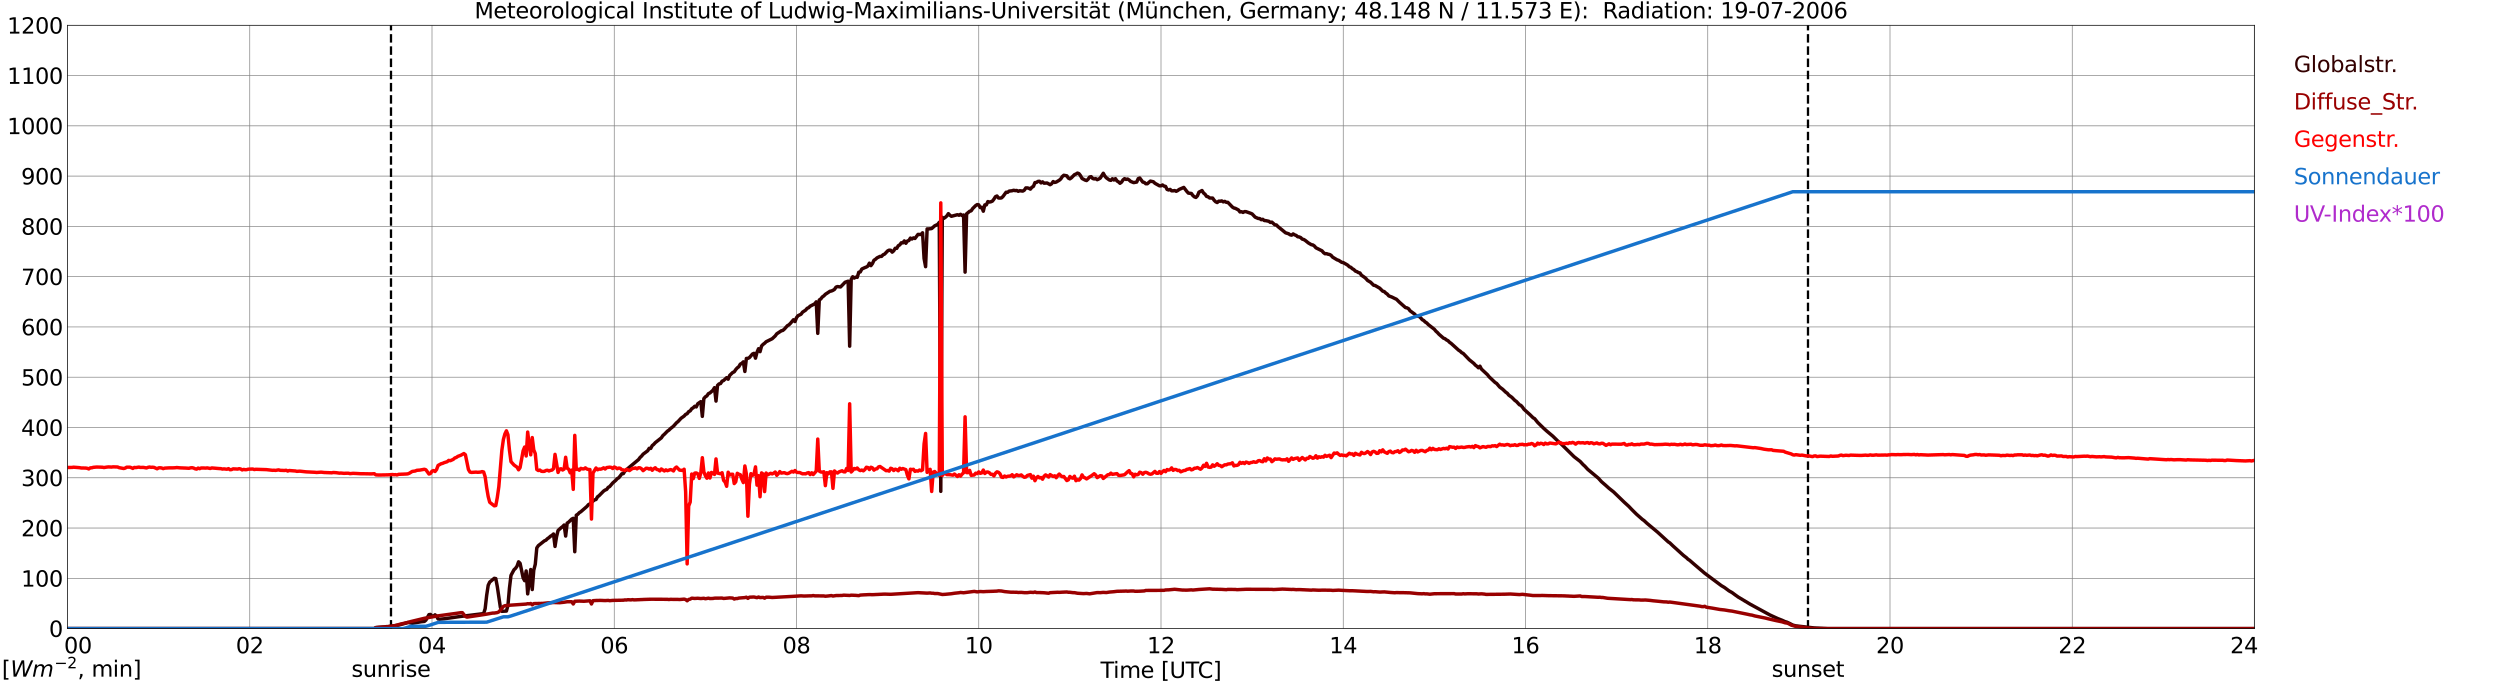 <?xml version="1.0" encoding="utf-8" standalone="no"?>
<!DOCTYPE svg PUBLIC "-//W3C//DTD SVG 1.1//EN"
  "http://www.w3.org/Graphics/SVG/1.1/DTD/svg11.dtd">
<svg xmlns:xlink="http://www.w3.org/1999/xlink" width="1085.4pt" height="296.64pt" viewBox="0 0 1085.4 296.64" xmlns="http://www.w3.org/2000/svg" version="1.1">
 <defs>
  <style type="text/css">*{stroke-linejoin: round; stroke-linecap: butt}</style>
 </defs>
 <g id="figure_1">
  <g id="patch_1">
   <path d="M 0 296.64 
L 1085.4 296.64 
L 1085.4 0 
L 0 0 
z
" style="fill: #ffffff"/>
  </g>
  <g id="axes_1">
   <g id="patch_2">
    <path d="M 29.306 272.909 
L 978.814 272.909 
L 978.814 10.976 
L 29.306 10.976 
z
" style="fill: #ffffff"/>
   </g>
   <g id="patch_3">
    <path d="M 978.814 272.909 
L 978.814 272.909 
L 978.814 10.976 
L 978.814 10.976 
z
" clip-path="url(#p70cf2f4b20)" style="fill: #d3d3d3; opacity: 0.25; stroke: #d3d3d3; stroke-linejoin: miter"/>
   </g>
   <g id="matplotlib.axis_1">
    <g id="xtick_1">
     <g id="line2d_1">
      <path d="M 29.306 272.909 
L 29.306 10.976 
" clip-path="url(#p70cf2f4b20)" style="fill: none; stroke: #808080; stroke-width: 0.3; stroke-linecap: square"/>
     </g>
     <g id="line2d_2"/>
     <g id="text_1">
      <!--    00 -->
      <g transform="translate(18.733 283.627) scale(0.095 -0.095)">
       <defs>
        <path id="DejaVuSans-20" transform="scale(0.016)"/>
        <path id="DejaVuSans-30" d="M 2034 4250 
Q 1547 4250 1301 3770 
Q 1056 3291 1056 2328 
Q 1056 1369 1301 889 
Q 1547 409 2034 409 
Q 2525 409 2770 889 
Q 3016 1369 3016 2328 
Q 3016 3291 2770 3770 
Q 2525 4250 2034 4250 
z
M 2034 4750 
Q 2819 4750 3233 4129 
Q 3647 3509 3647 2328 
Q 3647 1150 3233 529 
Q 2819 -91 2034 -91 
Q 1250 -91 836 529 
Q 422 1150 422 2328 
Q 422 3509 836 4129 
Q 1250 4750 2034 4750 
z
" transform="scale(0.016)"/>
       </defs>
       <use xlink:href="#DejaVuSans-20"/>
       <use xlink:href="#DejaVuSans-20" transform="translate(31.787 0)"/>
       <use xlink:href="#DejaVuSans-20" transform="translate(63.574 0)"/>
       <use xlink:href="#DejaVuSans-30" transform="translate(95.361 0)"/>
       <use xlink:href="#DejaVuSans-30" transform="translate(158.984 0)"/>
      </g>
     </g>
    </g>
    <g id="xtick_2">
     <g id="line2d_3">
      <path d="M 108.431 272.909 
L 108.431 10.976 
" clip-path="url(#p70cf2f4b20)" style="fill: none; stroke: #808080; stroke-width: 0.3; stroke-linecap: square"/>
     </g>
     <g id="line2d_4"/>
     <g id="text_2">
      <!-- 02 -->
      <g transform="translate(102.387 283.627) scale(0.095 -0.095)">
       <defs>
        <path id="DejaVuSans-32" d="M 1228 531 
L 3431 531 
L 3431 0 
L 469 0 
L 469 531 
Q 828 903 1448 1529 
Q 2069 2156 2228 2338 
Q 2531 2678 2651 2914 
Q 2772 3150 2772 3378 
Q 2772 3750 2511 3984 
Q 2250 4219 1831 4219 
Q 1534 4219 1204 4116 
Q 875 4013 500 3803 
L 500 4441 
Q 881 4594 1212 4672 
Q 1544 4750 1819 4750 
Q 2544 4750 2975 4387 
Q 3406 4025 3406 3419 
Q 3406 3131 3298 2873 
Q 3191 2616 2906 2266 
Q 2828 2175 2409 1742 
Q 1991 1309 1228 531 
z
" transform="scale(0.016)"/>
       </defs>
       <use xlink:href="#DejaVuSans-30"/>
       <use xlink:href="#DejaVuSans-32" transform="translate(63.623 0)"/>
      </g>
     </g>
    </g>
    <g id="xtick_3">
     <g id="line2d_5">
      <path d="M 187.557 272.909 
L 187.557 10.976 
" clip-path="url(#p70cf2f4b20)" style="fill: none; stroke: #808080; stroke-width: 0.3; stroke-linecap: square"/>
     </g>
     <g id="line2d_6"/>
     <g id="text_3">
      <!-- 04 -->
      <g transform="translate(181.513 283.627) scale(0.095 -0.095)">
       <defs>
        <path id="DejaVuSans-34" d="M 2419 4116 
L 825 1625 
L 2419 1625 
L 2419 4116 
z
M 2253 4666 
L 3047 4666 
L 3047 1625 
L 3713 1625 
L 3713 1100 
L 3047 1100 
L 3047 0 
L 2419 0 
L 2419 1100 
L 313 1100 
L 313 1709 
L 2253 4666 
z
" transform="scale(0.016)"/>
       </defs>
       <use xlink:href="#DejaVuSans-30"/>
       <use xlink:href="#DejaVuSans-34" transform="translate(63.623 0)"/>
      </g>
     </g>
    </g>
    <g id="xtick_4">
     <g id="line2d_7">
      <path d="M 266.683 272.909 
L 266.683 10.976 
" clip-path="url(#p70cf2f4b20)" style="fill: none; stroke: #808080; stroke-width: 0.3; stroke-linecap: square"/>
     </g>
     <g id="line2d_8"/>
     <g id="text_4">
      <!-- 06 -->
      <g transform="translate(260.638 283.627) scale(0.095 -0.095)">
       <defs>
        <path id="DejaVuSans-36" d="M 2113 2584 
Q 1688 2584 1439 2293 
Q 1191 2003 1191 1497 
Q 1191 994 1439 701 
Q 1688 409 2113 409 
Q 2538 409 2786 701 
Q 3034 994 3034 1497 
Q 3034 2003 2786 2293 
Q 2538 2584 2113 2584 
z
M 3366 4563 
L 3366 3988 
Q 3128 4100 2886 4159 
Q 2644 4219 2406 4219 
Q 1781 4219 1451 3797 
Q 1122 3375 1075 2522 
Q 1259 2794 1537 2939 
Q 1816 3084 2150 3084 
Q 2853 3084 3261 2657 
Q 3669 2231 3669 1497 
Q 3669 778 3244 343 
Q 2819 -91 2113 -91 
Q 1303 -91 875 529 
Q 447 1150 447 2328 
Q 447 3434 972 4092 
Q 1497 4750 2381 4750 
Q 2619 4750 2861 4703 
Q 3103 4656 3366 4563 
z
" transform="scale(0.016)"/>
       </defs>
       <use xlink:href="#DejaVuSans-30"/>
       <use xlink:href="#DejaVuSans-36" transform="translate(63.623 0)"/>
      </g>
     </g>
    </g>
    <g id="xtick_5">
     <g id="line2d_9">
      <path d="M 345.808 272.909 
L 345.808 10.976 
" clip-path="url(#p70cf2f4b20)" style="fill: none; stroke: #808080; stroke-width: 0.3; stroke-linecap: square"/>
     </g>
     <g id="line2d_10"/>
     <g id="text_5">
      <!-- 08 -->
      <g transform="translate(339.764 283.627) scale(0.095 -0.095)">
       <defs>
        <path id="DejaVuSans-38" d="M 2034 2216 
Q 1584 2216 1326 1975 
Q 1069 1734 1069 1313 
Q 1069 891 1326 650 
Q 1584 409 2034 409 
Q 2484 409 2743 651 
Q 3003 894 3003 1313 
Q 3003 1734 2745 1975 
Q 2488 2216 2034 2216 
z
M 1403 2484 
Q 997 2584 770 2862 
Q 544 3141 544 3541 
Q 544 4100 942 4425 
Q 1341 4750 2034 4750 
Q 2731 4750 3128 4425 
Q 3525 4100 3525 3541 
Q 3525 3141 3298 2862 
Q 3072 2584 2669 2484 
Q 3125 2378 3379 2068 
Q 3634 1759 3634 1313 
Q 3634 634 3220 271 
Q 2806 -91 2034 -91 
Q 1263 -91 848 271 
Q 434 634 434 1313 
Q 434 1759 690 2068 
Q 947 2378 1403 2484 
z
M 1172 3481 
Q 1172 3119 1398 2916 
Q 1625 2713 2034 2713 
Q 2441 2713 2670 2916 
Q 2900 3119 2900 3481 
Q 2900 3844 2670 4047 
Q 2441 4250 2034 4250 
Q 1625 4250 1398 4047 
Q 1172 3844 1172 3481 
z
" transform="scale(0.016)"/>
       </defs>
       <use xlink:href="#DejaVuSans-30"/>
       <use xlink:href="#DejaVuSans-38" transform="translate(63.623 0)"/>
      </g>
     </g>
    </g>
    <g id="xtick_6">
     <g id="line2d_11">
      <path d="M 424.934 272.909 
L 424.934 10.976 
" clip-path="url(#p70cf2f4b20)" style="fill: none; stroke: #808080; stroke-width: 0.3; stroke-linecap: square"/>
     </g>
     <g id="line2d_12"/>
     <g id="text_6">
      <!-- 10 -->
      <g transform="translate(418.89 283.627) scale(0.095 -0.095)">
       <defs>
        <path id="DejaVuSans-31" d="M 794 531 
L 1825 531 
L 1825 4091 
L 703 3866 
L 703 4441 
L 1819 4666 
L 2450 4666 
L 2450 531 
L 3481 531 
L 3481 0 
L 794 0 
L 794 531 
z
" transform="scale(0.016)"/>
       </defs>
       <use xlink:href="#DejaVuSans-31"/>
       <use xlink:href="#DejaVuSans-30" transform="translate(63.623 0)"/>
      </g>
     </g>
    </g>
    <g id="xtick_7">
     <g id="line2d_13">
      <path d="M 504.06 272.909 
L 504.06 10.976 
" clip-path="url(#p70cf2f4b20)" style="fill: none; stroke: #808080; stroke-width: 0.3; stroke-linecap: square"/>
     </g>
     <g id="line2d_14"/>
     <g id="text_7">
      <!-- 12 -->
      <g transform="translate(498.015 283.627) scale(0.095 -0.095)">
       <use xlink:href="#DejaVuSans-31"/>
       <use xlink:href="#DejaVuSans-32" transform="translate(63.623 0)"/>
      </g>
     </g>
    </g>
    <g id="xtick_8">
     <g id="line2d_15">
      <path d="M 583.185 272.909 
L 583.185 10.976 
" clip-path="url(#p70cf2f4b20)" style="fill: none; stroke: #808080; stroke-width: 0.3; stroke-linecap: square"/>
     </g>
     <g id="line2d_16"/>
     <g id="text_8">
      <!-- 14 -->
      <g transform="translate(577.141 283.627) scale(0.095 -0.095)">
       <use xlink:href="#DejaVuSans-31"/>
       <use xlink:href="#DejaVuSans-34" transform="translate(63.623 0)"/>
      </g>
     </g>
    </g>
    <g id="xtick_9">
     <g id="line2d_17">
      <path d="M 662.311 272.909 
L 662.311 10.976 
" clip-path="url(#p70cf2f4b20)" style="fill: none; stroke: #808080; stroke-width: 0.3; stroke-linecap: square"/>
     </g>
     <g id="line2d_18"/>
     <g id="text_9">
      <!-- 16 -->
      <g transform="translate(656.267 283.627) scale(0.095 -0.095)">
       <use xlink:href="#DejaVuSans-31"/>
       <use xlink:href="#DejaVuSans-36" transform="translate(63.623 0)"/>
      </g>
     </g>
    </g>
    <g id="xtick_10">
     <g id="line2d_19">
      <path d="M 741.437 272.909 
L 741.437 10.976 
" clip-path="url(#p70cf2f4b20)" style="fill: none; stroke: #808080; stroke-width: 0.3; stroke-linecap: square"/>
     </g>
     <g id="line2d_20"/>
     <g id="text_10">
      <!-- 18 -->
      <g transform="translate(735.392 283.627) scale(0.095 -0.095)">
       <use xlink:href="#DejaVuSans-31"/>
       <use xlink:href="#DejaVuSans-38" transform="translate(63.623 0)"/>
      </g>
     </g>
    </g>
    <g id="xtick_11">
     <g id="line2d_21">
      <path d="M 820.562 272.909 
L 820.562 10.976 
" clip-path="url(#p70cf2f4b20)" style="fill: none; stroke: #808080; stroke-width: 0.3; stroke-linecap: square"/>
     </g>
     <g id="line2d_22"/>
     <g id="text_11">
      <!-- 20 -->
      <g transform="translate(814.518 283.627) scale(0.095 -0.095)">
       <use xlink:href="#DejaVuSans-32"/>
       <use xlink:href="#DejaVuSans-30" transform="translate(63.623 0)"/>
      </g>
     </g>
    </g>
    <g id="xtick_12">
     <g id="line2d_23">
      <path d="M 899.688 272.909 
L 899.688 10.976 
" clip-path="url(#p70cf2f4b20)" style="fill: none; stroke: #808080; stroke-width: 0.3; stroke-linecap: square"/>
     </g>
     <g id="line2d_24"/>
     <g id="text_12">
      <!-- 22 -->
      <g transform="translate(893.644 283.627) scale(0.095 -0.095)">
       <use xlink:href="#DejaVuSans-32"/>
       <use xlink:href="#DejaVuSans-32" transform="translate(63.623 0)"/>
      </g>
     </g>
    </g>
    <g id="xtick_13">
     <g id="line2d_25">
      <path d="M 978.814 272.909 
L 978.814 10.976 
" clip-path="url(#p70cf2f4b20)" style="fill: none; stroke: #808080; stroke-width: 0.3; stroke-linecap: square"/>
     </g>
     <g id="line2d_26"/>
     <g id="text_13">
      <!-- 24    -->
      <g transform="translate(968.241 283.627) scale(0.095 -0.095)">
       <use xlink:href="#DejaVuSans-32"/>
       <use xlink:href="#DejaVuSans-34" transform="translate(63.623 0)"/>
       <use xlink:href="#DejaVuSans-20" transform="translate(127.246 0)"/>
       <use xlink:href="#DejaVuSans-20" transform="translate(159.033 0)"/>
       <use xlink:href="#DejaVuSans-20" transform="translate(190.82 0)"/>
      </g>
     </g>
    </g>
    <g id="text_14">
     <!-- Time [UTC] -->
     <g transform="translate(477.806 294.322) scale(0.095 -0.095)">
      <defs>
       <path id="DejaVuSans-54" d="M -19 4666 
L 3928 4666 
L 3928 4134 
L 2272 4134 
L 2272 0 
L 1638 0 
L 1638 4134 
L -19 4134 
L -19 4666 
z
" transform="scale(0.016)"/>
       <path id="DejaVuSans-69" d="M 603 3500 
L 1178 3500 
L 1178 0 
L 603 0 
L 603 3500 
z
M 603 4863 
L 1178 4863 
L 1178 4134 
L 603 4134 
L 603 4863 
z
" transform="scale(0.016)"/>
       <path id="DejaVuSans-6d" d="M 3328 2828 
Q 3544 3216 3844 3400 
Q 4144 3584 4550 3584 
Q 5097 3584 5394 3201 
Q 5691 2819 5691 2113 
L 5691 0 
L 5113 0 
L 5113 2094 
Q 5113 2597 4934 2840 
Q 4756 3084 4391 3084 
Q 3944 3084 3684 2787 
Q 3425 2491 3425 1978 
L 3425 0 
L 2847 0 
L 2847 2094 
Q 2847 2600 2669 2842 
Q 2491 3084 2119 3084 
Q 1678 3084 1418 2786 
Q 1159 2488 1159 1978 
L 1159 0 
L 581 0 
L 581 3500 
L 1159 3500 
L 1159 2956 
Q 1356 3278 1631 3431 
Q 1906 3584 2284 3584 
Q 2666 3584 2933 3390 
Q 3200 3197 3328 2828 
z
" transform="scale(0.016)"/>
       <path id="DejaVuSans-65" d="M 3597 1894 
L 3597 1613 
L 953 1613 
Q 991 1019 1311 708 
Q 1631 397 2203 397 
Q 2534 397 2845 478 
Q 3156 559 3463 722 
L 3463 178 
Q 3153 47 2828 -22 
Q 2503 -91 2169 -91 
Q 1331 -91 842 396 
Q 353 884 353 1716 
Q 353 2575 817 3079 
Q 1281 3584 2069 3584 
Q 2775 3584 3186 3129 
Q 3597 2675 3597 1894 
z
M 3022 2063 
Q 3016 2534 2758 2815 
Q 2500 3097 2075 3097 
Q 1594 3097 1305 2825 
Q 1016 2553 972 2059 
L 3022 2063 
z
" transform="scale(0.016)"/>
       <path id="DejaVuSans-5b" d="M 550 4863 
L 1875 4863 
L 1875 4416 
L 1125 4416 
L 1125 -397 
L 1875 -397 
L 1875 -844 
L 550 -844 
L 550 4863 
z
" transform="scale(0.016)"/>
       <path id="DejaVuSans-55" d="M 556 4666 
L 1191 4666 
L 1191 1831 
Q 1191 1081 1462 751 
Q 1734 422 2344 422 
Q 2950 422 3222 751 
Q 3494 1081 3494 1831 
L 3494 4666 
L 4128 4666 
L 4128 1753 
Q 4128 841 3676 375 
Q 3225 -91 2344 -91 
Q 1459 -91 1007 375 
Q 556 841 556 1753 
L 556 4666 
z
" transform="scale(0.016)"/>
       <path id="DejaVuSans-43" d="M 4122 4306 
L 4122 3641 
Q 3803 3938 3442 4084 
Q 3081 4231 2675 4231 
Q 1875 4231 1450 3742 
Q 1025 3253 1025 2328 
Q 1025 1406 1450 917 
Q 1875 428 2675 428 
Q 3081 428 3442 575 
Q 3803 722 4122 1019 
L 4122 359 
Q 3791 134 3420 21 
Q 3050 -91 2638 -91 
Q 1578 -91 968 557 
Q 359 1206 359 2328 
Q 359 3453 968 4101 
Q 1578 4750 2638 4750 
Q 3056 4750 3426 4639 
Q 3797 4528 4122 4306 
z
" transform="scale(0.016)"/>
       <path id="DejaVuSans-5d" d="M 1947 4863 
L 1947 -844 
L 622 -844 
L 622 -397 
L 1369 -397 
L 1369 4416 
L 622 4416 
L 622 4863 
L 1947 4863 
z
" transform="scale(0.016)"/>
      </defs>
      <use xlink:href="#DejaVuSans-54"/>
      <use xlink:href="#DejaVuSans-69" transform="translate(57.959 0)"/>
      <use xlink:href="#DejaVuSans-6d" transform="translate(85.742 0)"/>
      <use xlink:href="#DejaVuSans-65" transform="translate(183.154 0)"/>
      <use xlink:href="#DejaVuSans-20" transform="translate(244.678 0)"/>
      <use xlink:href="#DejaVuSans-5b" transform="translate(276.465 0)"/>
      <use xlink:href="#DejaVuSans-55" transform="translate(315.479 0)"/>
      <use xlink:href="#DejaVuSans-54" transform="translate(388.672 0)"/>
      <use xlink:href="#DejaVuSans-43" transform="translate(443.881 0)"/>
      <use xlink:href="#DejaVuSans-5d" transform="translate(513.705 0)"/>
     </g>
    </g>
   </g>
   <g id="matplotlib.axis_2">
    <g id="ytick_1">
     <g id="line2d_27">
      <path d="M 29.306 272.909 
L 978.814 272.909 
" clip-path="url(#p70cf2f4b20)" style="fill: none; stroke: #808080; stroke-width: 0.3; stroke-linecap: square"/>
     </g>
     <g id="line2d_28"/>
     <g id="text_15">
      <!-- 0 -->
      <g transform="translate(21.261 276.518) scale(0.095 -0.095)">
       <use xlink:href="#DejaVuSans-30"/>
      </g>
     </g>
    </g>
    <g id="ytick_2">
     <g id="line2d_29">
      <path d="M 29.306 251.081 
L 978.814 251.081 
" clip-path="url(#p70cf2f4b20)" style="fill: none; stroke: #808080; stroke-width: 0.3; stroke-linecap: square"/>
     </g>
     <g id="line2d_30"/>
     <g id="text_16">
      <!-- 100 -->
      <g transform="translate(9.173 254.69) scale(0.095 -0.095)">
       <use xlink:href="#DejaVuSans-31"/>
       <use xlink:href="#DejaVuSans-30" transform="translate(63.623 0)"/>
       <use xlink:href="#DejaVuSans-30" transform="translate(127.246 0)"/>
      </g>
     </g>
    </g>
    <g id="ytick_3">
     <g id="line2d_31">
      <path d="M 29.306 229.253 
L 978.814 229.253 
" clip-path="url(#p70cf2f4b20)" style="fill: none; stroke: #808080; stroke-width: 0.3; stroke-linecap: square"/>
     </g>
     <g id="line2d_32"/>
     <g id="text_17">
      <!-- 200 -->
      <g transform="translate(9.173 232.863) scale(0.095 -0.095)">
       <use xlink:href="#DejaVuSans-32"/>
       <use xlink:href="#DejaVuSans-30" transform="translate(63.623 0)"/>
       <use xlink:href="#DejaVuSans-30" transform="translate(127.246 0)"/>
      </g>
     </g>
    </g>
    <g id="ytick_4">
     <g id="line2d_33">
      <path d="M 29.306 207.426 
L 978.814 207.426 
" clip-path="url(#p70cf2f4b20)" style="fill: none; stroke: #808080; stroke-width: 0.3; stroke-linecap: square"/>
     </g>
     <g id="line2d_34"/>
     <g id="text_18">
      <!-- 300 -->
      <g transform="translate(9.173 211.035) scale(0.095 -0.095)">
       <defs>
        <path id="DejaVuSans-33" d="M 2597 2516 
Q 3050 2419 3304 2112 
Q 3559 1806 3559 1356 
Q 3559 666 3084 287 
Q 2609 -91 1734 -91 
Q 1441 -91 1130 -33 
Q 819 25 488 141 
L 488 750 
Q 750 597 1062 519 
Q 1375 441 1716 441 
Q 2309 441 2620 675 
Q 2931 909 2931 1356 
Q 2931 1769 2642 2001 
Q 2353 2234 1838 2234 
L 1294 2234 
L 1294 2753 
L 1863 2753 
Q 2328 2753 2575 2939 
Q 2822 3125 2822 3475 
Q 2822 3834 2567 4026 
Q 2313 4219 1838 4219 
Q 1578 4219 1281 4162 
Q 984 4106 628 3988 
L 628 4550 
Q 988 4650 1302 4700 
Q 1616 4750 1894 4750 
Q 2613 4750 3031 4423 
Q 3450 4097 3450 3541 
Q 3450 3153 3228 2886 
Q 3006 2619 2597 2516 
z
" transform="scale(0.016)"/>
       </defs>
       <use xlink:href="#DejaVuSans-33"/>
       <use xlink:href="#DejaVuSans-30" transform="translate(63.623 0)"/>
       <use xlink:href="#DejaVuSans-30" transform="translate(127.246 0)"/>
      </g>
     </g>
    </g>
    <g id="ytick_5">
     <g id="line2d_35">
      <path d="M 29.306 185.598 
L 978.814 185.598 
" clip-path="url(#p70cf2f4b20)" style="fill: none; stroke: #808080; stroke-width: 0.3; stroke-linecap: square"/>
     </g>
     <g id="line2d_36"/>
     <g id="text_19">
      <!-- 400 -->
      <g transform="translate(9.173 189.207) scale(0.095 -0.095)">
       <use xlink:href="#DejaVuSans-34"/>
       <use xlink:href="#DejaVuSans-30" transform="translate(63.623 0)"/>
       <use xlink:href="#DejaVuSans-30" transform="translate(127.246 0)"/>
      </g>
     </g>
    </g>
    <g id="ytick_6">
     <g id="line2d_37">
      <path d="M 29.306 163.77 
L 978.814 163.77 
" clip-path="url(#p70cf2f4b20)" style="fill: none; stroke: #808080; stroke-width: 0.3; stroke-linecap: square"/>
     </g>
     <g id="line2d_38"/>
     <g id="text_20">
      <!-- 500 -->
      <g transform="translate(9.173 167.379) scale(0.095 -0.095)">
       <defs>
        <path id="DejaVuSans-35" d="M 691 4666 
L 3169 4666 
L 3169 4134 
L 1269 4134 
L 1269 2991 
Q 1406 3038 1543 3061 
Q 1681 3084 1819 3084 
Q 2600 3084 3056 2656 
Q 3513 2228 3513 1497 
Q 3513 744 3044 326 
Q 2575 -91 1722 -91 
Q 1428 -91 1123 -41 
Q 819 9 494 109 
L 494 744 
Q 775 591 1075 516 
Q 1375 441 1709 441 
Q 2250 441 2565 725 
Q 2881 1009 2881 1497 
Q 2881 1984 2565 2268 
Q 2250 2553 1709 2553 
Q 1456 2553 1204 2497 
Q 953 2441 691 2322 
L 691 4666 
z
" transform="scale(0.016)"/>
       </defs>
       <use xlink:href="#DejaVuSans-35"/>
       <use xlink:href="#DejaVuSans-30" transform="translate(63.623 0)"/>
       <use xlink:href="#DejaVuSans-30" transform="translate(127.246 0)"/>
      </g>
     </g>
    </g>
    <g id="ytick_7">
     <g id="line2d_39">
      <path d="M 29.306 141.942 
L 978.814 141.942 
" clip-path="url(#p70cf2f4b20)" style="fill: none; stroke: #808080; stroke-width: 0.3; stroke-linecap: square"/>
     </g>
     <g id="line2d_40"/>
     <g id="text_21">
      <!-- 600 -->
      <g transform="translate(9.173 145.551) scale(0.095 -0.095)">
       <use xlink:href="#DejaVuSans-36"/>
       <use xlink:href="#DejaVuSans-30" transform="translate(63.623 0)"/>
       <use xlink:href="#DejaVuSans-30" transform="translate(127.246 0)"/>
      </g>
     </g>
    </g>
    <g id="ytick_8">
     <g id="line2d_41">
      <path d="M 29.306 120.114 
L 978.814 120.114 
" clip-path="url(#p70cf2f4b20)" style="fill: none; stroke: #808080; stroke-width: 0.3; stroke-linecap: square"/>
     </g>
     <g id="line2d_42"/>
     <g id="text_22">
      <!-- 700 -->
      <g transform="translate(9.173 123.724) scale(0.095 -0.095)">
       <defs>
        <path id="DejaVuSans-37" d="M 525 4666 
L 3525 4666 
L 3525 4397 
L 1831 0 
L 1172 0 
L 2766 4134 
L 525 4134 
L 525 4666 
z
" transform="scale(0.016)"/>
       </defs>
       <use xlink:href="#DejaVuSans-37"/>
       <use xlink:href="#DejaVuSans-30" transform="translate(63.623 0)"/>
       <use xlink:href="#DejaVuSans-30" transform="translate(127.246 0)"/>
      </g>
     </g>
    </g>
    <g id="ytick_9">
     <g id="line2d_43">
      <path d="M 29.306 98.287 
L 978.814 98.287 
" clip-path="url(#p70cf2f4b20)" style="fill: none; stroke: #808080; stroke-width: 0.3; stroke-linecap: square"/>
     </g>
     <g id="line2d_44"/>
     <g id="text_23">
      <!-- 800 -->
      <g transform="translate(9.173 101.896) scale(0.095 -0.095)">
       <use xlink:href="#DejaVuSans-38"/>
       <use xlink:href="#DejaVuSans-30" transform="translate(63.623 0)"/>
       <use xlink:href="#DejaVuSans-30" transform="translate(127.246 0)"/>
      </g>
     </g>
    </g>
    <g id="ytick_10">
     <g id="line2d_45">
      <path d="M 29.306 76.459 
L 978.814 76.459 
" clip-path="url(#p70cf2f4b20)" style="fill: none; stroke: #808080; stroke-width: 0.3; stroke-linecap: square"/>
     </g>
     <g id="line2d_46"/>
     <g id="text_24">
      <!-- 900 -->
      <g transform="translate(9.173 80.068) scale(0.095 -0.095)">
       <defs>
        <path id="DejaVuSans-39" d="M 703 97 
L 703 672 
Q 941 559 1184 500 
Q 1428 441 1663 441 
Q 2288 441 2617 861 
Q 2947 1281 2994 2138 
Q 2813 1869 2534 1725 
Q 2256 1581 1919 1581 
Q 1219 1581 811 2004 
Q 403 2428 403 3163 
Q 403 3881 828 4315 
Q 1253 4750 1959 4750 
Q 2769 4750 3195 4129 
Q 3622 3509 3622 2328 
Q 3622 1225 3098 567 
Q 2575 -91 1691 -91 
Q 1453 -91 1209 -44 
Q 966 3 703 97 
z
M 1959 2075 
Q 2384 2075 2632 2365 
Q 2881 2656 2881 3163 
Q 2881 3666 2632 3958 
Q 2384 4250 1959 4250 
Q 1534 4250 1286 3958 
Q 1038 3666 1038 3163 
Q 1038 2656 1286 2365 
Q 1534 2075 1959 2075 
z
" transform="scale(0.016)"/>
       </defs>
       <use xlink:href="#DejaVuSans-39"/>
       <use xlink:href="#DejaVuSans-30" transform="translate(63.623 0)"/>
       <use xlink:href="#DejaVuSans-30" transform="translate(127.246 0)"/>
      </g>
     </g>
    </g>
    <g id="ytick_11">
     <g id="line2d_47">
      <path d="M 29.306 54.631 
L 978.814 54.631 
" clip-path="url(#p70cf2f4b20)" style="fill: none; stroke: #808080; stroke-width: 0.3; stroke-linecap: square"/>
     </g>
     <g id="line2d_48"/>
     <g id="text_25">
      <!-- 1000 -->
      <g transform="translate(3.128 58.24) scale(0.095 -0.095)">
       <use xlink:href="#DejaVuSans-31"/>
       <use xlink:href="#DejaVuSans-30" transform="translate(63.623 0)"/>
       <use xlink:href="#DejaVuSans-30" transform="translate(127.246 0)"/>
       <use xlink:href="#DejaVuSans-30" transform="translate(190.869 0)"/>
      </g>
     </g>
    </g>
    <g id="ytick_12">
     <g id="line2d_49">
      <path d="M 29.306 32.803 
L 978.814 32.803 
" clip-path="url(#p70cf2f4b20)" style="fill: none; stroke: #808080; stroke-width: 0.3; stroke-linecap: square"/>
     </g>
     <g id="line2d_50"/>
     <g id="text_26">
      <!-- 1100 -->
      <g transform="translate(3.128 36.413) scale(0.095 -0.095)">
       <use xlink:href="#DejaVuSans-31"/>
       <use xlink:href="#DejaVuSans-31" transform="translate(63.623 0)"/>
       <use xlink:href="#DejaVuSans-30" transform="translate(127.246 0)"/>
       <use xlink:href="#DejaVuSans-30" transform="translate(190.869 0)"/>
      </g>
     </g>
    </g>
    <g id="ytick_13">
     <g id="line2d_51">
      <path d="M 29.306 10.976 
L 978.814 10.976 
" clip-path="url(#p70cf2f4b20)" style="fill: none; stroke: #808080; stroke-width: 0.3; stroke-linecap: square"/>
     </g>
     <g id="line2d_52"/>
     <g id="text_27">
      <!-- 1200 -->
      <g transform="translate(3.128 14.585) scale(0.095 -0.095)">
       <use xlink:href="#DejaVuSans-31"/>
       <use xlink:href="#DejaVuSans-32" transform="translate(63.623 0)"/>
       <use xlink:href="#DejaVuSans-30" transform="translate(127.246 0)"/>
       <use xlink:href="#DejaVuSans-30" transform="translate(190.869 0)"/>
      </g>
     </g>
    </g>
   </g>
   <g id="line2d_53">
    <path d="M 169.754 272.909 
L 169.754 10.976 
" clip-path="url(#p70cf2f4b20)" style="fill: none; stroke-dasharray: 3.7,1.6; stroke-dashoffset: 0; stroke: #000000"/>
   </g>
   <g id="line2d_54">
    <path d="M 784.956 272.909 
L 784.956 10.976 
" clip-path="url(#p70cf2f4b20)" style="fill: none; stroke-dasharray: 3.7,1.6; stroke-dashoffset: 0; stroke: #000000"/>
   </g>
   <g id="line2d_55">
    <path d="M 29.306 272.909 
L 162.501 272.909 
L 163.16 272.459 
L 167.116 272.173 
L 167.776 272.051 
L 168.435 272.051 
L 169.754 271.846 
L 171.073 271.682 
L 173.051 271.394 
L 176.348 270.495 
L 177.007 270.289 
L 177.666 270.331 
L 178.985 270.617 
L 182.941 269.921 
L 184.26 269.798 
L 184.92 269.224 
L 186.238 266.849 
L 186.898 266.766 
L 187.557 267.463 
L 188.217 267.546 
L 188.876 266.93 
L 189.535 267.504 
L 190.195 268.733 
L 190.854 268.855 
L 192.832 268.65 
L 197.448 267.995 
L 199.426 267.709 
L 209.976 266.398 
L 210.635 264.269 
L 211.295 258.454 
L 211.954 254.113 
L 212.614 252.72 
L 214.592 251.083 
L 215.251 251.205 
L 215.91 254.687 
L 217.229 263.615 
L 217.889 265.415 
L 219.207 265.335 
L 219.867 265.293 
L 220.526 262.877 
L 221.186 255.342 
L 221.845 249.813 
L 223.164 247.355 
L 223.823 246.742 
L 224.482 245.799 
L 225.142 243.915 
L 225.801 244.57 
L 227.12 250.878 
L 227.779 252.107 
L 228.439 247.888 
L 229.098 257.839 
L 230.417 247.274 
L 231.076 255.955 
L 231.736 247.602 
L 232.395 244.98 
L 233.054 237.895 
L 233.714 236.913 
L 236.351 234.824 
L 237.011 234.538 
L 237.67 233.883 
L 238.329 233.431 
L 238.989 232.818 
L 239.648 232.449 
L 240.308 231.836 
L 240.967 237.24 
L 241.626 233.023 
L 242.286 230.318 
L 243.604 229.131 
L 244.264 228.64 
L 244.923 227.944 
L 245.583 232.735 
L 246.242 227.125 
L 246.901 226.675 
L 248.22 225.364 
L 248.88 225.036 
L 249.539 239.534 
L 250.198 223.685 
L 250.858 223.275 
L 251.517 222.578 
L 252.176 222.17 
L 254.155 220.45 
L 254.814 219.876 
L 255.473 219.099 
L 256.133 218.772 
L 256.792 218.075 
L 258.111 217.052 
L 258.77 216.846 
L 259.43 215.698 
L 260.089 215.207 
L 262.067 213.201 
L 262.726 212.751 
L 263.386 212.505 
L 264.045 211.603 
L 264.705 211.234 
L 266.023 209.678 
L 267.342 208.532 
L 268.002 207.794 
L 268.661 207.428 
L 269.98 205.708 
L 270.639 205.625 
L 271.298 204.518 
L 271.958 204.11 
L 272.617 203.372 
L 277.233 199.524 
L 277.892 198.622 
L 278.552 198.007 
L 279.211 197.188 
L 281.189 195.715 
L 281.849 194.65 
L 282.508 194.691 
L 283.167 193.462 
L 283.827 192.93 
L 284.486 192.192 
L 287.124 190.103 
L 287.783 189.121 
L 288.442 188.547 
L 289.761 187.196 
L 290.42 186.746 
L 291.08 186.091 
L 292.399 185.026 
L 293.717 183.55 
L 294.377 183.02 
L 295.696 181.586 
L 297.014 180.643 
L 297.674 179.907 
L 298.333 179.619 
L 298.992 178.72 
L 299.652 178.39 
L 300.311 177.449 
L 300.971 177.039 
L 301.63 176.384 
L 302.289 176.67 
L 302.949 175.28 
L 304.267 174.378 
L 304.927 180.767 
L 305.586 173.027 
L 306.246 172.289 
L 306.905 171.879 
L 307.564 170.897 
L 308.224 170.611 
L 309.543 169.423 
L 310.202 168.317 
L 310.861 174.132 
L 311.521 167.334 
L 312.18 166.68 
L 312.839 166.516 
L 313.499 165.492 
L 314.158 165.204 
L 315.477 163.975 
L 316.136 164.632 
L 316.796 162.993 
L 318.114 161.723 
L 318.774 161.437 
L 319.433 160.454 
L 320.093 159.717 
L 320.752 159.225 
L 321.411 158.08 
L 322.071 157.752 
L 322.73 157.095 
L 323.39 161.273 
L 324.049 155.622 
L 324.708 155.58 
L 325.368 155.253 
L 326.686 153.696 
L 327.346 153.411 
L 328.005 155.499 
L 328.665 152.919 
L 329.324 151.402 
L 329.983 152.673 
L 330.643 150.215 
L 331.302 149.519 
L 331.961 149.028 
L 332.621 148.373 
L 335.258 147.063 
L 336.577 145.834 
L 337.236 144.933 
L 339.215 143.623 
L 339.874 143.459 
L 340.533 142.885 
L 341.852 141.412 
L 342.512 141.043 
L 343.171 140.388 
L 344.49 138.832 
L 345.149 139.609 
L 345.808 137.93 
L 346.468 137.07 
L 347.787 136.415 
L 348.446 135.514 
L 349.765 134.654 
L 350.424 133.875 
L 351.083 133.589 
L 351.743 132.934 
L 353.721 131.91 
L 354.38 131.05 
L 355.04 144.727 
L 355.699 130.232 
L 356.359 129.78 
L 357.018 128.92 
L 357.677 128.47 
L 358.337 127.774 
L 359.655 126.914 
L 360.315 126.464 
L 360.974 126.34 
L 361.634 126.054 
L 362.293 125.643 
L 362.952 124.661 
L 363.612 124.417 
L 364.93 124.58 
L 366.249 123.227 
L 366.909 122.531 
L 368.227 122.081 
L 368.887 150.298 
L 369.546 121.304 
L 370.206 120.156 
L 370.865 120.73 
L 371.524 120.32 
L 372.184 120.403 
L 372.843 118.191 
L 373.502 118.067 
L 374.162 116.799 
L 375.481 116.183 
L 376.14 115.939 
L 376.799 115.528 
L 377.459 114.26 
L 378.118 115.323 
L 378.777 114.424 
L 379.437 112.99 
L 380.096 112.58 
L 380.756 111.966 
L 382.074 111.311 
L 382.734 111.311 
L 383.393 110.615 
L 384.053 110.327 
L 385.371 108.936 
L 386.031 108.607 
L 386.69 108.648 
L 387.349 109.467 
L 388.009 108.895 
L 388.668 107.788 
L 389.328 107.83 
L 389.987 106.684 
L 390.646 106.315 
L 391.306 105.413 
L 391.965 105.455 
L 392.624 104.595 
L 393.284 105.619 
L 393.943 104.636 
L 394.603 104.431 
L 395.262 103.366 
L 395.921 103.776 
L 396.581 103.283 
L 397.24 103.53 
L 398.559 101.768 
L 399.878 101.81 
L 400.537 101.072 
L 401.196 112.213 
L 401.856 115.775 
L 402.515 99.393 
L 403.175 99.393 
L 404.493 99.23 
L 405.812 98.042 
L 407.131 97.429 
L 407.79 96.527 
L 408.45 213.323 
L 409.109 94.356 
L 409.768 94.807 
L 410.428 94.356 
L 411.087 93.742 
L 411.746 92.76 
L 412.406 93.456 
L 413.065 93.906 
L 415.703 93.21 
L 416.362 93.456 
L 417.022 93.046 
L 417.681 93.578 
L 418.34 93.332 
L 419 118.15 
L 419.659 92.841 
L 420.978 91.736 
L 421.637 91.531 
L 422.297 90.549 
L 423.615 89.237 
L 424.275 88.829 
L 424.934 88.951 
L 425.593 90.138 
L 426.253 89.975 
L 426.912 91.695 
L 427.572 88.951 
L 428.231 88.951 
L 428.89 87.517 
L 429.55 87.722 
L 430.209 87.6 
L 430.869 87.312 
L 431.528 86.452 
L 432.187 85.389 
L 432.847 85.101 
L 433.506 85.961 
L 434.165 86.002 
L 434.825 85.919 
L 435.484 85.264 
L 436.803 83.463 
L 437.462 83.505 
L 438.122 82.972 
L 439.44 82.809 
L 440.1 82.603 
L 440.759 82.767 
L 441.419 82.684 
L 442.078 83.053 
L 442.737 82.809 
L 444.056 82.972 
L 444.716 82.562 
L 445.375 81.58 
L 446.034 81.58 
L 446.694 81.743 
L 447.353 82.112 
L 448.012 81.292 
L 448.672 80.925 
L 449.331 79.286 
L 449.991 79.205 
L 450.65 78.753 
L 451.309 78.712 
L 451.969 79.408 
L 452.628 78.958 
L 453.287 79.532 
L 454.606 79.449 
L 455.925 80.187 
L 456.584 79.777 
L 457.244 78.836 
L 457.903 79.205 
L 458.563 79.041 
L 459.881 78.262 
L 460.541 77.688 
L 461.2 76.664 
L 461.859 76.092 
L 463.178 76.337 
L 463.838 77.321 
L 464.497 77.649 
L 465.156 77.197 
L 466.475 75.846 
L 467.134 75.56 
L 467.794 75.149 
L 468.453 75.396 
L 469.113 76.256 
L 469.772 77.485 
L 471.091 78.181 
L 471.75 78.384 
L 472.409 77.812 
L 473.069 76.869 
L 473.728 76.706 
L 474.388 77.485 
L 475.047 77.688 
L 475.706 77.566 
L 476.366 78.015 
L 477.025 77.729 
L 477.685 77.321 
L 479.003 75.232 
L 479.663 76.42 
L 480.322 77.197 
L 481.641 78.14 
L 482.3 78.303 
L 482.96 77.607 
L 483.619 78.14 
L 484.278 77.566 
L 484.938 78.548 
L 485.597 78.958 
L 486.256 79.572 
L 486.916 79.08 
L 487.575 78.098 
L 488.235 77.566 
L 488.894 77.893 
L 489.553 77.729 
L 490.213 78.14 
L 490.872 78.753 
L 492.191 79.286 
L 493.51 79.041 
L 494.169 77.566 
L 494.828 77.28 
L 496.147 79.041 
L 496.807 79.205 
L 497.466 79.777 
L 498.125 79.777 
L 499.444 78.631 
L 500.763 78.917 
L 501.422 79.572 
L 503.4 80.678 
L 504.06 80.678 
L 504.719 80.309 
L 505.379 80.801 
L 506.038 80.925 
L 506.697 82.235 
L 507.357 82.481 
L 508.016 82.235 
L 508.675 82.848 
L 509.335 82.848 
L 509.994 82.726 
L 510.654 83.053 
L 511.313 82.726 
L 511.972 82.235 
L 513.95 81.375 
L 515.269 83.095 
L 515.929 83.832 
L 517.247 83.996 
L 517.907 84.895 
L 518.566 85.469 
L 519.226 85.716 
L 519.885 85.02 
L 520.544 83.422 
L 521.863 82.726 
L 522.522 83.791 
L 523.182 84.324 
L 523.841 85.264 
L 524.501 85.428 
L 525.16 85.961 
L 526.479 86.002 
L 527.138 86.945 
L 527.797 87.6 
L 528.457 87.927 
L 529.116 87.353 
L 529.776 87.353 
L 530.435 87.231 
L 531.094 87.639 
L 531.754 87.436 
L 532.413 87.844 
L 533.073 87.844 
L 534.391 89.195 
L 535.051 89.892 
L 535.71 90.302 
L 536.369 90.466 
L 537.688 91.162 
L 538.348 92.022 
L 539.007 91.9 
L 539.666 92.227 
L 540.326 91.858 
L 540.985 91.9 
L 542.963 92.596 
L 543.623 92.882 
L 544.941 94.275 
L 546.26 94.849 
L 546.919 94.888 
L 547.579 95.379 
L 548.238 95.216 
L 548.898 95.748 
L 549.557 95.79 
L 550.876 96.076 
L 551.535 96.569 
L 552.195 96.444 
L 553.513 97.632 
L 554.173 97.673 
L 554.832 98.37 
L 556.81 99.967 
L 558.129 101.072 
L 559.448 101.482 
L 560.107 101.932 
L 560.766 102.096 
L 561.426 101.563 
L 562.085 101.973 
L 562.745 102.22 
L 563.404 102.792 
L 564.063 102.875 
L 564.723 103.161 
L 565.382 103.816 
L 566.042 103.979 
L 566.701 104.39 
L 568.02 105.455 
L 569.338 106.232 
L 569.998 106.356 
L 570.657 106.806 
L 571.317 107.583 
L 573.295 108.568 
L 573.954 108.895 
L 574.613 109.672 
L 575.273 110.163 
L 575.932 110.124 
L 576.592 110.368 
L 577.251 110.493 
L 577.91 110.86 
L 578.57 111.639 
L 580.548 112.826 
L 581.207 113.031 
L 582.526 113.891 
L 583.185 114.014 
L 584.504 114.751 
L 585.164 115.16 
L 585.823 115.817 
L 586.482 116.061 
L 587.142 116.677 
L 587.801 117.043 
L 588.46 117.7 
L 589.12 117.945 
L 589.779 118.355 
L 590.439 118.519 
L 591.098 119.501 
L 592.417 120.403 
L 593.076 120.977 
L 593.736 121.754 
L 595.054 122.531 
L 596.373 123.843 
L 597.032 123.965 
L 599.011 125.111 
L 600.329 126.423 
L 600.989 126.586 
L 601.648 127.241 
L 602.307 127.691 
L 602.967 128.47 
L 604.286 128.961 
L 605.604 129.616 
L 606.264 129.904 
L 607.582 131.214 
L 610.22 133.547 
L 610.879 133.672 
L 611.539 134.041 
L 612.198 134.94 
L 614.176 136.374 
L 614.836 137.151 
L 616.154 137.398 
L 616.814 138.011 
L 617.473 138.79 
L 618.133 139.159 
L 618.792 139.814 
L 619.451 140.224 
L 620.111 140.919 
L 622.748 142.968 
L 623.408 143.787 
L 624.067 144.359 
L 624.726 145.096 
L 626.705 146.816 
L 627.364 147.063 
L 628.023 147.596 
L 628.683 147.923 
L 629.342 148.619 
L 630.001 149.069 
L 633.298 152.059 
L 633.958 152.468 
L 634.617 153.122 
L 635.276 153.452 
L 637.914 156.196 
L 639.892 157.791 
L 640.552 158.529 
L 641.211 159.02 
L 641.87 159.675 
L 642.53 158.979 
L 643.189 160.249 
L 645.827 162.707 
L 646.486 163.567 
L 649.123 166.064 
L 649.783 166.474 
L 651.102 168.031 
L 652.42 169.013 
L 653.739 170.283 
L 654.399 170.733 
L 655.058 171.552 
L 656.377 172.495 
L 657.695 173.846 
L 658.355 174.295 
L 659.674 175.729 
L 660.333 176.015 
L 660.992 176.753 
L 661.652 177.696 
L 664.289 180.071 
L 665.608 181.381 
L 666.267 181.75 
L 667.586 183.387 
L 670.224 185.967 
L 671.542 187.154 
L 674.18 189.367 
L 676.817 191.947 
L 677.477 192.439 
L 683.411 198.295 
L 686.049 200.342 
L 687.368 201.774 
L 688.027 202.348 
L 689.346 203.782 
L 692.643 206.526 
L 693.961 207.631 
L 695.28 209.106 
L 697.258 210.826 
L 698.577 212.014 
L 700.555 213.57 
L 705.171 218.034 
L 707.149 219.835 
L 708.468 221.227 
L 710.446 223.194 
L 713.083 225.527 
L 713.743 225.979 
L 715.062 227.206 
L 719.677 231.056 
L 724.293 235.276 
L 724.952 235.684 
L 726.271 236.954 
L 730.887 241.13 
L 732.205 242.153 
L 732.865 242.811 
L 733.524 243.219 
L 735.502 244.939 
L 740.118 248.87 
L 747.371 254.277 
L 748.69 255.054 
L 750.668 256.529 
L 751.987 257.267 
L 753.306 258.249 
L 754.624 259.19 
L 759.899 262.344 
L 768.471 267.013 
L 771.768 268.528 
L 773.746 269.307 
L 775.065 269.921 
L 775.725 270.084 
L 777.043 270.698 
L 778.362 271.394 
L 779.681 271.721 
L 787.593 272.623 
L 793.528 272.909 
L 978.154 272.909 
L 978.154 272.909 
" clip-path="url(#p70cf2f4b20)" style="fill: none; stroke: #330000; stroke-width: 1.5; stroke-linecap: square"/>
   </g>
   <g id="line2d_56">
    <path d="M 29.306 272.909 
L 162.501 272.909 
L 163.16 272.503 
L 164.479 272.378 
L 165.798 272.293 
L 168.435 272.084 
L 170.413 271.789 
L 171.732 271.579 
L 173.71 270.992 
L 176.348 270.405 
L 178.326 269.859 
L 184.26 268.432 
L 190.195 267.382 
L 198.107 266.291 
L 200.085 265.998 
L 200.745 265.998 
L 202.063 267.635 
L 202.723 267.928 
L 206.679 267.341 
L 208.657 267.046 
L 211.295 266.627 
L 213.932 266.166 
L 214.592 266.166 
L 215.91 265.954 
L 216.57 265.662 
L 217.889 264.149 
L 218.548 263.27 
L 219.207 262.975 
L 221.845 262.724 
L 228.439 262.261 
L 229.098 262.093 
L 229.757 262.178 
L 230.417 262.01 
L 231.076 262.597 
L 231.736 262.052 
L 235.692 261.967 
L 237.67 261.757 
L 238.989 261.674 
L 240.308 261.589 
L 242.945 261.674 
L 244.923 261.465 
L 246.242 261.255 
L 247.561 261.255 
L 248.22 261.255 
L 248.88 262.22 
L 249.539 261.043 
L 251.517 260.96 
L 253.495 261.043 
L 256.133 260.834 
L 256.792 262.22 
L 257.451 260.792 
L 258.77 260.709 
L 260.748 260.666 
L 262.726 260.751 
L 264.045 260.666 
L 264.705 260.792 
L 266.023 260.666 
L 270.639 260.583 
L 271.298 260.456 
L 271.958 260.498 
L 272.617 260.373 
L 273.936 260.456 
L 274.595 260.329 
L 275.255 260.456 
L 279.87 260.247 
L 282.508 260.164 
L 283.827 260.164 
L 289.761 260.205 
L 290.42 260.288 
L 291.08 260.205 
L 293.058 260.247 
L 294.377 260.247 
L 295.036 260.288 
L 297.014 260.12 
L 297.674 260.288 
L 298.333 260.834 
L 298.992 260.247 
L 299.652 260.12 
L 300.311 259.701 
L 301.63 259.827 
L 302.949 259.742 
L 304.267 259.869 
L 305.586 259.742 
L 306.246 259.952 
L 307.564 259.701 
L 308.224 259.869 
L 309.543 259.827 
L 310.202 259.701 
L 313.499 259.659 
L 314.158 259.827 
L 316.796 259.574 
L 318.114 259.659 
L 318.774 260.078 
L 319.433 259.869 
L 320.093 259.869 
L 320.752 259.659 
L 323.39 259.45 
L 324.049 259.282 
L 324.708 259.784 
L 325.368 259.282 
L 327.346 259.197 
L 328.665 259.491 
L 329.324 259.197 
L 329.983 259.45 
L 331.302 259.365 
L 331.961 259.701 
L 332.621 259.282 
L 333.94 259.282 
L 335.258 259.406 
L 344.49 258.904 
L 345.808 258.819 
L 347.787 258.692 
L 349.105 258.778 
L 351.743 258.692 
L 352.402 258.692 
L 353.062 258.568 
L 353.721 258.692 
L 357.677 258.736 
L 358.337 258.86 
L 359.655 258.736 
L 360.974 258.568 
L 361.634 258.778 
L 362.952 258.568 
L 365.59 258.526 
L 366.249 258.4 
L 368.887 258.526 
L 369.546 258.4 
L 371.524 258.483 
L 372.843 258.609 
L 373.502 258.358 
L 374.821 258.273 
L 377.459 258.147 
L 378.777 258.19 
L 384.053 257.937 
L 386.69 258.022 
L 398.559 257.308 
L 402.515 257.518 
L 403.834 257.435 
L 404.493 257.56 
L 405.153 257.56 
L 405.812 257.686 
L 407.131 257.686 
L 409.109 258.105 
L 410.428 258.022 
L 413.065 257.769 
L 414.384 257.56 
L 416.362 257.35 
L 417.022 257.223 
L 418.34 257.35 
L 422.956 256.763 
L 424.275 256.972 
L 425.593 256.804 
L 426.912 256.889 
L 428.231 256.804 
L 430.869 256.721 
L 432.847 256.636 
L 433.506 256.51 
L 434.825 256.595 
L 436.144 256.846 
L 438.781 257.099 
L 441.419 257.14 
L 442.078 257.223 
L 443.397 257.182 
L 444.716 257.308 
L 446.034 257.308 
L 447.353 257.14 
L 448.672 257.223 
L 449.331 257.014 
L 449.991 257.267 
L 451.309 257.267 
L 453.287 257.35 
L 455.266 257.56 
L 455.925 257.308 
L 459.222 257.14 
L 459.881 257.182 
L 461.2 257.099 
L 463.178 257.014 
L 463.838 257.14 
L 464.497 257.14 
L 465.816 257.308 
L 466.475 257.308 
L 467.794 257.56 
L 470.431 257.728 
L 471.75 257.645 
L 473.069 257.813 
L 476.366 257.267 
L 477.685 257.308 
L 479.003 257.182 
L 480.322 257.267 
L 481.641 257.055 
L 483.619 256.889 
L 484.938 256.721 
L 488.235 256.636 
L 488.894 256.595 
L 489.553 256.678 
L 490.872 256.595 
L 492.191 256.595 
L 492.85 256.721 
L 494.828 256.678 
L 496.147 256.595 
L 496.807 256.553 
L 497.466 256.344 
L 505.379 256.3 
L 506.038 256.132 
L 507.357 256.091 
L 509.994 255.839 
L 513.291 256.176 
L 515.269 256.217 
L 517.247 256.091 
L 517.907 256.176 
L 520.544 255.922 
L 521.863 255.839 
L 525.16 255.63 
L 526.479 255.798 
L 530.435 255.881 
L 532.413 256.008 
L 533.073 255.881 
L 536.369 255.922 
L 537.029 256.008 
L 540.985 255.839 
L 552.195 255.881 
L 552.854 255.964 
L 556.81 255.754 
L 560.766 255.922 
L 561.426 255.881 
L 562.745 256.008 
L 564.063 255.964 
L 569.338 256.217 
L 569.998 256.132 
L 572.635 256.259 
L 573.954 256.217 
L 575.273 256.217 
L 577.91 256.259 
L 578.57 256.344 
L 581.207 256.217 
L 582.526 256.3 
L 585.823 256.468 
L 587.142 256.468 
L 593.736 256.804 
L 595.054 256.763 
L 596.373 256.931 
L 597.032 256.889 
L 599.011 257.055 
L 600.989 256.972 
L 603.626 257.223 
L 604.945 257.308 
L 605.604 257.35 
L 606.264 257.267 
L 607.582 257.308 
L 608.901 257.308 
L 612.198 257.391 
L 615.495 257.728 
L 617.473 257.813 
L 618.133 257.728 
L 618.792 257.854 
L 619.451 257.813 
L 620.77 257.981 
L 622.748 257.769 
L 631.32 257.728 
L 631.98 257.896 
L 634.617 257.896 
L 635.276 257.769 
L 635.936 257.854 
L 637.255 257.769 
L 641.211 257.813 
L 641.87 257.896 
L 643.189 257.813 
L 644.508 257.937 
L 645.167 258.064 
L 653.08 257.981 
L 655.717 257.896 
L 659.674 258.147 
L 660.992 258.022 
L 662.311 258.19 
L 664.289 258.4 
L 665.608 258.568 
L 666.927 258.568 
L 668.246 258.568 
L 669.564 258.526 
L 672.202 258.609 
L 678.796 258.692 
L 683.411 258.904 
L 686.049 258.736 
L 686.708 258.987 
L 688.027 258.987 
L 693.961 259.323 
L 694.621 259.282 
L 695.28 259.406 
L 695.939 259.406 
L 697.918 259.742 
L 707.808 260.329 
L 708.468 260.288 
L 709.127 260.415 
L 711.765 260.456 
L 712.424 260.541 
L 714.402 260.498 
L 716.38 260.666 
L 717.699 260.834 
L 720.337 261.087 
L 722.315 261.296 
L 723.633 261.338 
L 724.293 261.465 
L 724.952 261.379 
L 738.14 263.185 
L 738.799 263.353 
L 739.459 263.394 
L 740.118 263.226 
L 740.777 263.604 
L 743.415 264.025 
L 746.712 264.612 
L 748.69 264.822 
L 750.668 265.158 
L 751.987 265.326 
L 758.581 266.668 
L 759.899 266.963 
L 760.559 267.046 
L 761.878 267.423 
L 766.493 268.349 
L 767.812 268.683 
L 771.109 269.44 
L 773.746 269.986 
L 775.065 270.405 
L 775.725 270.488 
L 776.384 270.698 
L 777.703 271.411 
L 779.681 271.957 
L 781.659 272.169 
L 784.296 272.588 
L 787.593 272.909 
L 978.154 272.909 
L 978.154 272.909 
" clip-path="url(#p70cf2f4b20)" style="fill: none; stroke: #990000; stroke-width: 1.5; stroke-linecap: square"/>
   </g>
   <g id="line2d_57">
    <path d="M 29.306 202.96 
L 31.284 202.938 
L 31.943 202.842 
L 33.262 202.94 
L 34.581 203.049 
L 35.24 203.178 
L 37.218 203.213 
L 37.878 203.318 
L 38.537 203.59 
L 39.197 203.13 
L 39.856 203.101 
L 40.515 202.898 
L 41.834 202.781 
L 43.153 202.798 
L 44.472 202.853 
L 45.131 202.986 
L 46.45 202.781 
L 47.109 202.717 
L 48.428 202.781 
L 49.087 202.687 
L 51.065 202.75 
L 51.725 203.043 
L 53.703 203.407 
L 54.362 203.226 
L 55.022 202.824 
L 56.34 202.822 
L 57 203.034 
L 57.659 203.376 
L 58.319 202.942 
L 58.978 203.012 
L 60.297 202.796 
L 60.956 202.944 
L 62.275 202.929 
L 63.594 203.169 
L 64.253 202.905 
L 64.912 202.767 
L 65.572 202.894 
L 66.231 202.846 
L 66.89 202.927 
L 68.209 203.527 
L 68.869 203.13 
L 69.528 203.084 
L 70.187 203.178 
L 70.847 203.459 
L 71.506 203.241 
L 73.484 203.123 
L 74.803 203.139 
L 76.122 203.073 
L 76.781 202.99 
L 78.1 203.119 
L 80.737 203.228 
L 82.056 203.309 
L 82.716 203.121 
L 83.375 203.062 
L 84.034 203.208 
L 84.694 203.525 
L 85.353 203.671 
L 86.013 203.217 
L 86.672 203.483 
L 87.331 203.18 
L 88.65 203.197 
L 89.309 203.237 
L 89.969 203.145 
L 91.288 203.392 
L 91.947 203.16 
L 93.925 203.328 
L 95.244 203.44 
L 95.903 203.464 
L 96.563 203.658 
L 97.222 203.569 
L 98.541 203.726 
L 99.2 203.464 
L 99.86 203.933 
L 100.519 203.881 
L 101.178 203.562 
L 102.497 203.614 
L 103.156 203.665 
L 103.816 203.483 
L 104.475 203.61 
L 105.135 204.025 
L 105.794 203.791 
L 106.453 203.933 
L 107.113 203.889 
L 107.772 203.702 
L 109.75 203.627 
L 110.41 203.865 
L 111.069 203.741 
L 115.685 203.896 
L 118.322 204.195 
L 118.982 204.158 
L 119.641 204.232 
L 120.96 203.994 
L 121.619 204.195 
L 123.597 204.267 
L 124.257 204.162 
L 124.916 204.518 
L 125.575 204.278 
L 127.553 204.435 
L 128.213 204.474 
L 128.872 204.638 
L 130.191 204.555 
L 132.829 204.852 
L 136.785 205.053 
L 137.444 205.129 
L 139.422 204.992 
L 140.741 205.142 
L 144.038 205.271 
L 144.697 205.138 
L 146.016 205.227 
L 147.335 205.422 
L 147.994 205.374 
L 149.313 205.502 
L 150.632 205.454 
L 151.291 205.463 
L 151.951 205.636 
L 153.269 205.505 
L 154.588 205.559 
L 156.566 205.671 
L 158.544 205.69 
L 161.182 205.745 
L 162.501 205.66 
L 163.16 206.17 
L 164.479 206.238 
L 168.435 206.162 
L 170.413 206.026 
L 171.073 206.116 
L 171.732 206.079 
L 172.391 206.205 
L 173.051 205.937 
L 176.348 205.797 
L 177.007 205.74 
L 177.666 205.489 
L 178.985 204.677 
L 180.304 204.485 
L 180.963 204.195 
L 182.282 204.09 
L 184.26 203.734 
L 184.92 203.975 
L 186.238 205.799 
L 186.898 205.579 
L 187.557 204.564 
L 188.217 204.304 
L 188.876 204.706 
L 189.535 203.863 
L 190.195 202.082 
L 191.513 201.342 
L 192.173 201.174 
L 192.832 200.868 
L 194.151 200.458 
L 194.81 199.884 
L 195.47 200.041 
L 196.788 199.437 
L 197.448 198.838 
L 198.107 198.609 
L 198.767 198.144 
L 200.085 197.647 
L 201.404 196.915 
L 202.063 197.444 
L 203.382 203.876 
L 204.042 204.946 
L 204.701 205.105 
L 206.679 204.97 
L 207.339 205.059 
L 208.657 204.957 
L 209.317 204.739 
L 209.976 204.926 
L 210.635 207.011 
L 211.295 211.769 
L 211.954 215.583 
L 212.614 218.08 
L 214.592 219.614 
L 215.251 219.483 
L 215.91 215.993 
L 216.57 211.291 
L 217.889 195.468 
L 218.548 190.819 
L 219.207 188.398 
L 219.867 187.051 
L 220.526 188.748 
L 221.186 195.477 
L 221.845 200.432 
L 223.164 201.888 
L 224.482 202.84 
L 225.142 203.97 
L 225.801 203.021 
L 227.12 195.687 
L 227.779 194.082 
L 228.439 197.963 
L 229.098 187.586 
L 229.757 193.032 
L 230.417 197.466 
L 231.076 189.983 
L 231.736 195.322 
L 232.395 196.95 
L 233.054 203.839 
L 233.714 204.276 
L 234.373 204.079 
L 235.033 204.603 
L 235.692 204.677 
L 236.351 204.634 
L 237.011 204.271 
L 237.67 204.145 
L 238.329 204.485 
L 238.989 204.219 
L 239.648 204.106 
L 240.308 203.479 
L 240.967 197.273 
L 242.286 205.116 
L 242.945 203.658 
L 243.604 203.521 
L 244.264 204.06 
L 244.923 203.658 
L 245.583 198.531 
L 246.242 203.28 
L 246.901 203.706 
L 247.561 205.278 
L 248.22 204.097 
L 248.88 212.463 
L 249.539 189.02 
L 250.198 203.813 
L 250.858 203.693 
L 251.517 204.151 
L 252.176 203.348 
L 252.836 203.558 
L 253.495 203.582 
L 254.155 203.132 
L 254.814 203.641 
L 255.473 203.824 
L 256.133 203.857 
L 256.792 225.357 
L 257.451 205.378 
L 258.77 203.187 
L 259.43 203.959 
L 260.089 203.649 
L 260.748 203.706 
L 261.408 203.483 
L 262.067 203.117 
L 262.726 203.617 
L 263.386 203.005 
L 264.705 202.826 
L 265.364 202.92 
L 266.023 203.409 
L 266.683 202.752 
L 267.342 203.051 
L 268.002 203.505 
L 268.661 203.2 
L 269.32 203.339 
L 269.98 203.955 
L 270.639 204.029 
L 271.298 204.315 
L 271.958 203.767 
L 272.617 203.977 
L 273.277 204.306 
L 274.595 203.355 
L 275.255 203.324 
L 275.914 203.154 
L 276.573 203.555 
L 277.233 203.075 
L 277.892 203.121 
L 278.552 203.549 
L 279.211 204.333 
L 280.53 203.287 
L 281.189 203.339 
L 281.849 203.658 
L 282.508 203.318 
L 283.167 204.178 
L 283.827 203.488 
L 284.486 203.088 
L 285.145 203.826 
L 285.805 203.966 
L 286.464 204.435 
L 287.124 203.61 
L 288.442 204.47 
L 289.102 203.999 
L 289.761 204.354 
L 291.08 203.883 
L 291.739 204.033 
L 292.399 204.468 
L 293.058 203.261 
L 293.717 202.772 
L 295.036 204.11 
L 296.355 204.252 
L 297.014 203.719 
L 297.674 213.481 
L 298.333 244.819 
L 298.992 219.688 
L 299.652 217.971 
L 300.311 205.812 
L 300.971 207.792 
L 301.63 205.415 
L 302.289 205.326 
L 302.949 205.705 
L 303.608 207.692 
L 304.267 205.273 
L 304.927 198.718 
L 305.586 204.852 
L 306.246 206.522 
L 306.905 207.622 
L 307.564 205.348 
L 308.224 207.526 
L 308.883 205.114 
L 309.543 205.465 
L 310.202 205.974 
L 310.861 199.249 
L 311.521 205.398 
L 312.839 205.688 
L 313.499 205.249 
L 314.158 208.552 
L 314.818 209.292 
L 315.477 211.128 
L 316.136 205.02 
L 316.796 206.258 
L 317.455 205.9 
L 318.114 205.891 
L 318.774 209.936 
L 319.433 209.185 
L 320.093 205.489 
L 320.752 205.893 
L 321.411 206.098 
L 322.071 208.043 
L 322.73 209.521 
L 323.39 202.303 
L 324.049 205.836 
L 324.708 224.128 
L 325.368 210.152 
L 326.027 205.649 
L 326.686 206.408 
L 327.346 205.915 
L 328.005 202.698 
L 328.665 210.628 
L 329.324 206.502 
L 329.983 215.668 
L 330.643 205.313 
L 331.302 205.806 
L 331.961 213.426 
L 332.621 205.369 
L 333.28 206.14 
L 334.599 205.478 
L 335.258 205.756 
L 335.918 205.417 
L 336.577 204.935 
L 337.236 206.358 
L 337.896 205.679 
L 338.555 204.743 
L 339.215 205.402 
L 340.533 205.201 
L 341.193 205.52 
L 341.852 205.642 
L 342.512 205.404 
L 343.83 204.627 
L 344.49 204.961 
L 345.149 204.287 
L 345.808 205.024 
L 346.468 205.147 
L 347.127 205.127 
L 348.446 205.727 
L 349.105 205.666 
L 349.765 205.738 
L 350.424 205.367 
L 351.083 205.188 
L 351.743 206.042 
L 352.402 205.271 
L 353.062 206.024 
L 354.38 204.533 
L 355.04 190.629 
L 355.699 204.527 
L 356.359 204.922 
L 357.018 204.981 
L 357.677 204.817 
L 358.337 210.846 
L 358.996 205.217 
L 359.655 205.695 
L 360.315 204.852 
L 360.974 204.874 
L 361.634 212.018 
L 362.293 204.477 
L 362.952 205.107 
L 363.612 205.376 
L 364.271 204.869 
L 365.59 204.381 
L 366.249 204.835 
L 366.909 204.874 
L 367.568 203.387 
L 368.227 204.256 
L 368.887 175.308 
L 369.546 204.918 
L 370.206 204.245 
L 370.865 203.409 
L 371.524 203.612 
L 372.184 203.204 
L 372.843 203.955 
L 373.502 204.309 
L 374.162 204.075 
L 374.821 204.415 
L 375.481 203.863 
L 376.14 202.868 
L 376.799 202.988 
L 377.459 203.863 
L 378.118 202.861 
L 378.777 203.112 
L 379.437 204.114 
L 380.096 203.623 
L 380.756 203.512 
L 381.415 202.706 
L 382.074 202.54 
L 384.053 203.892 
L 384.712 204.354 
L 385.371 204.282 
L 386.031 204.533 
L 386.69 203.3 
L 387.349 203.525 
L 388.009 204.282 
L 388.668 203.702 
L 389.328 203.922 
L 389.987 204.389 
L 390.646 203.283 
L 391.306 203.734 
L 391.965 203.418 
L 393.284 203.905 
L 393.943 206.319 
L 394.603 207.914 
L 395.262 203.726 
L 395.921 203.872 
L 396.581 203.752 
L 397.24 204.651 
L 397.899 204.402 
L 398.559 204.54 
L 399.218 204.071 
L 399.878 204.376 
L 400.537 203.972 
L 401.196 192.733 
L 401.856 188.193 
L 402.515 205.081 
L 403.175 204.178 
L 403.834 203.761 
L 404.493 213.369 
L 405.153 204.987 
L 405.812 204.708 
L 406.471 205.409 
L 407.79 206.38 
L 408.45 88.078 
L 409.109 206.417 
L 409.768 205.62 
L 410.428 205.494 
L 411.087 206.053 
L 412.406 206.079 
L 413.725 206.304 
L 414.384 205.808 
L 415.703 206.873 
L 416.362 206.116 
L 417.022 206.71 
L 417.681 205.854 
L 418.34 205.273 
L 419 180.968 
L 419.659 205.195 
L 420.318 205.212 
L 420.978 204.223 
L 421.637 206.369 
L 422.956 206.212 
L 423.615 205.435 
L 424.275 205.627 
L 424.934 204.887 
L 425.593 205.496 
L 426.253 205.31 
L 426.912 204.086 
L 427.572 205.57 
L 428.231 204.985 
L 428.89 204.911 
L 429.55 205.254 
L 430.209 205.943 
L 430.869 205.926 
L 431.528 206.616 
L 432.187 205.448 
L 432.847 204.852 
L 433.506 205.051 
L 434.165 205.716 
L 434.825 207.144 
L 435.484 207.286 
L 436.144 206.67 
L 436.803 207.087 
L 437.462 206.777 
L 438.781 206.638 
L 439.44 206.101 
L 440.1 207.041 
L 441.419 206.116 
L 442.078 206.448 
L 442.737 206.406 
L 443.397 206.197 
L 444.056 206.799 
L 444.716 207.218 
L 445.375 207.1 
L 446.034 206.428 
L 447.353 206.05 
L 448.012 207.605 
L 448.672 206.734 
L 449.331 208.696 
L 449.991 207.419 
L 450.65 206.865 
L 451.309 207.458 
L 451.969 207.329 
L 452.628 208.05 
L 453.287 206.751 
L 453.947 206.186 
L 454.606 206.572 
L 455.266 207.113 
L 455.925 206.05 
L 457.244 206.878 
L 457.903 206.572 
L 458.563 207.402 
L 459.222 206.456 
L 459.881 205.821 
L 460.541 206.513 
L 461.2 206.987 
L 461.859 206.871 
L 463.178 208.63 
L 463.838 208.31 
L 464.497 206.856 
L 465.156 207.423 
L 465.816 207.609 
L 466.475 206.749 
L 467.134 208.689 
L 467.794 208.286 
L 468.453 208.445 
L 469.113 207.786 
L 469.772 206.186 
L 470.431 207.218 
L 471.091 207.471 
L 471.75 207.923 
L 473.069 207.052 
L 473.728 206.662 
L 475.047 205.679 
L 475.706 206.242 
L 476.366 207.36 
L 477.685 206.531 
L 478.344 206.624 
L 479.003 207.727 
L 480.981 206.107 
L 481.641 206.055 
L 482.3 205.428 
L 482.96 205.941 
L 484.938 205.625 
L 485.597 206.352 
L 486.256 206.437 
L 487.575 206.232 
L 488.235 206.096 
L 489.553 204.85 
L 490.213 204.341 
L 490.872 205.516 
L 491.532 205.686 
L 492.191 207.02 
L 492.85 205.9 
L 493.51 206.166 
L 494.169 205.991 
L 494.828 205.018 
L 495.488 205.212 
L 496.147 205.893 
L 496.807 205.188 
L 497.466 205.048 
L 498.125 205.271 
L 498.785 205.71 
L 499.444 205.893 
L 500.103 205.773 
L 501.422 204.66 
L 502.082 205.452 
L 502.741 205.485 
L 503.4 204.734 
L 504.06 205.518 
L 504.719 204.784 
L 505.379 204.25 
L 506.038 204.787 
L 506.697 203.861 
L 507.357 204.092 
L 508.016 203.9 
L 508.675 203.139 
L 509.335 204.215 
L 509.994 203.811 
L 510.654 203.865 
L 511.313 204.285 
L 511.972 204.188 
L 512.632 204.843 
L 513.95 204.291 
L 514.61 204.221 
L 515.269 203.776 
L 515.929 203.66 
L 516.588 203.429 
L 517.247 203.999 
L 517.907 203.804 
L 518.566 203.274 
L 519.226 203.267 
L 519.885 203.001 
L 521.204 203.726 
L 521.863 203.182 
L 522.522 201.995 
L 523.182 202.51 
L 523.841 201.148 
L 524.501 202.75 
L 525.16 202.907 
L 525.819 202.794 
L 526.479 201.818 
L 527.138 202.434 
L 527.797 201.969 
L 528.457 201.338 
L 529.116 202.032 
L 529.776 202.11 
L 530.435 202.628 
L 531.754 201.779 
L 532.413 201.831 
L 533.073 201.473 
L 534.391 201.32 
L 535.051 200.934 
L 535.71 202.289 
L 536.369 202.054 
L 537.029 202.045 
L 537.688 201.768 
L 538.348 200.705 
L 539.007 201.168 
L 539.666 200.812 
L 540.326 201.253 
L 540.985 200.62 
L 541.644 200.812 
L 542.304 201.183 
L 542.963 200.825 
L 543.623 200.753 
L 544.282 200.467 
L 544.941 200.705 
L 545.601 200.641 
L 546.26 200.041 
L 546.919 199.945 
L 547.579 200.334 
L 548.238 200.469 
L 548.898 199.172 
L 549.557 200.107 
L 550.216 198.834 
L 550.876 199.327 
L 551.535 199.314 
L 552.195 200.441 
L 552.854 199.915 
L 553.513 199.223 
L 554.173 199.382 
L 555.491 199.249 
L 556.151 199.559 
L 556.81 199.664 
L 557.47 199.605 
L 558.129 199.672 
L 558.788 199.21 
L 559.448 200.286 
L 560.766 198.821 
L 561.426 199.432 
L 562.085 199.107 
L 563.404 198.814 
L 564.063 199.867 
L 565.382 198.642 
L 566.701 199.664 
L 567.36 198.965 
L 568.02 198.993 
L 568.679 198.199 
L 569.998 198.963 
L 570.657 198.716 
L 571.317 197.872 
L 571.976 198.908 
L 572.635 198.321 
L 573.295 198.55 
L 573.954 198.282 
L 574.613 198.47 
L 575.273 197.671 
L 575.932 198.149 
L 577.251 197.642 
L 577.91 198.684 
L 579.229 196.702 
L 579.889 196.865 
L 580.548 196.608 
L 581.207 197.247 
L 581.867 197.714 
L 582.526 197.496 
L 583.185 197.751 
L 583.845 197.684 
L 584.504 197.922 
L 585.823 196.791 
L 586.482 197.134 
L 587.142 197.044 
L 587.801 197.727 
L 588.46 196.802 
L 589.12 197.166 
L 590.439 197.535 
L 591.098 196.372 
L 591.757 196.813 
L 592.417 196.929 
L 593.076 196.568 
L 593.736 196.036 
L 594.395 196.542 
L 595.054 197.348 
L 595.714 196.215 
L 596.373 195.948 
L 597.032 196.204 
L 597.692 196.83 
L 598.351 196.78 
L 599.011 195.68 
L 599.67 196.184 
L 600.329 195.302 
L 600.989 196.178 
L 602.307 196.815 
L 602.967 196.064 
L 603.626 195.852 
L 604.286 196.47 
L 604.945 196.566 
L 605.604 196.079 
L 606.264 196.021 
L 606.923 195.693 
L 607.582 196.435 
L 608.242 196.077 
L 608.901 195.346 
L 609.561 195.401 
L 610.22 195.027 
L 611.539 196.127 
L 612.198 195.951 
L 612.858 195.553 
L 613.517 195.735 
L 614.176 196.383 
L 614.836 195.501 
L 615.495 196.204 
L 616.814 195.571 
L 617.473 195.542 
L 618.792 196.117 
L 619.451 195.556 
L 620.111 195.392 
L 620.77 194.593 
L 621.429 195.252 
L 622.089 194.669 
L 622.748 195.13 
L 624.067 195.263 
L 624.726 194.837 
L 625.386 195.143 
L 626.705 194.68 
L 627.364 194.837 
L 628.023 194.595 
L 628.683 194.931 
L 629.342 193.901 
L 630.661 194.187 
L 631.32 194.146 
L 631.98 194.691 
L 632.639 194.082 
L 633.298 194.3 
L 634.617 194.097 
L 635.276 194.266 
L 635.936 194.25 
L 636.595 194.056 
L 637.914 193.884 
L 638.573 194.087 
L 639.233 193.794 
L 639.892 194.329 
L 640.552 193.471 
L 641.211 193.768 
L 641.87 193.914 
L 642.53 194.431 
L 643.848 193.886 
L 645.167 194.202 
L 645.827 193.849 
L 646.486 193.822 
L 647.145 193.929 
L 647.805 193.554 
L 648.464 193.615 
L 649.123 193.486 
L 649.783 193.881 
L 651.102 192.853 
L 651.761 193.189 
L 652.42 193.141 
L 653.08 193.305 
L 654.399 192.956 
L 655.058 193.104 
L 655.717 193.495 
L 656.377 193.285 
L 657.036 193.318 
L 657.695 193.067 
L 658.355 193.403 
L 659.014 193.358 
L 659.674 192.952 
L 660.333 192.993 
L 660.992 192.858 
L 661.652 193.168 
L 662.311 193.026 
L 662.97 193.135 
L 663.63 192.81 
L 664.289 192.851 
L 664.949 192.55 
L 665.608 192.783 
L 666.267 193.528 
L 666.927 193.168 
L 667.586 192.388 
L 668.246 192.818 
L 668.905 192.452 
L 669.564 192.583 
L 670.224 192.997 
L 670.883 192.388 
L 671.542 192.718 
L 672.202 192.705 
L 672.861 192.338 
L 675.499 192.714 
L 676.817 191.978 
L 677.477 192.196 
L 678.136 192.561 
L 679.455 192.607 
L 680.114 192.436 
L 680.774 192.576 
L 681.433 192.201 
L 682.092 192.36 
L 682.752 192.074 
L 683.411 192.316 
L 684.071 192.818 
L 684.73 192.299 
L 685.389 192.094 
L 686.049 192.286 
L 687.368 192.209 
L 688.027 192.439 
L 688.686 192.22 
L 689.346 192.15 
L 690.005 192.515 
L 690.664 192.194 
L 691.324 192.31 
L 691.983 192.677 
L 693.302 192.305 
L 693.961 192.652 
L 694.621 192.735 
L 695.28 192.439 
L 695.939 192.476 
L 697.258 193.36 
L 698.577 192.701 
L 699.236 193.098 
L 699.896 192.81 
L 703.852 192.866 
L 705.171 192.543 
L 705.83 193.15 
L 706.49 193.259 
L 707.149 192.956 
L 707.808 193.002 
L 708.468 192.692 
L 709.127 193.065 
L 709.786 193.087 
L 711.105 192.943 
L 711.765 193.041 
L 712.424 192.797 
L 713.743 192.812 
L 715.062 192.467 
L 715.721 192.546 
L 716.38 192.858 
L 717.04 192.805 
L 718.358 193.054 
L 721.655 192.965 
L 722.974 192.847 
L 724.293 192.919 
L 724.952 193.074 
L 725.612 192.875 
L 726.271 192.941 
L 726.93 192.888 
L 728.249 193.122 
L 728.909 193.076 
L 729.568 192.866 
L 730.227 193.096 
L 730.887 193.008 
L 731.546 192.773 
L 732.205 193.021 
L 734.184 192.86 
L 734.843 193.137 
L 736.162 192.965 
L 736.821 193.004 
L 738.14 193.325 
L 739.459 193.305 
L 740.118 193.113 
L 741.437 193.299 
L 742.096 193.279 
L 742.756 193.51 
L 744.074 193.397 
L 744.734 193.207 
L 745.393 193.456 
L 746.052 193.495 
L 746.712 193.414 
L 747.371 193.196 
L 748.031 193.438 
L 749.349 193.462 
L 750.668 193.416 
L 751.327 193.39 
L 753.306 193.582 
L 753.965 193.539 
L 761.218 194.401 
L 761.878 194.333 
L 764.515 194.728 
L 765.834 195.016 
L 767.812 195.287 
L 769.131 195.267 
L 769.79 195.542 
L 771.768 195.717 
L 774.406 195.927 
L 775.065 196.293 
L 777.703 197.086 
L 778.362 197.448 
L 779.021 197.575 
L 779.681 197.402 
L 781.659 197.679 
L 782.318 197.575 
L 784.296 197.961 
L 784.956 197.865 
L 786.934 198.253 
L 787.593 197.972 
L 788.253 197.92 
L 788.912 198.232 
L 790.231 198.044 
L 794.187 198.192 
L 794.847 197.959 
L 795.506 198.107 
L 798.143 197.983 
L 798.803 197.699 
L 799.462 197.564 
L 800.122 197.821 
L 801.44 197.651 
L 802.759 197.758 
L 803.419 197.594 
L 806.056 197.682 
L 808.034 197.732 
L 810.012 197.601 
L 810.672 197.703 
L 811.331 197.666 
L 811.99 197.494 
L 812.65 197.627 
L 813.309 197.647 
L 814.628 197.481 
L 815.287 197.61 
L 818.584 197.546 
L 819.244 197.61 
L 819.903 197.485 
L 820.562 197.487 
L 821.222 197.35 
L 823.2 197.422 
L 823.859 197.354 
L 825.178 197.413 
L 826.497 197.337 
L 828.475 197.321 
L 829.794 197.4 
L 831.112 197.287 
L 831.772 197.503 
L 832.431 197.308 
L 833.091 197.522 
L 833.75 197.413 
L 837.047 197.57 
L 843.641 197.363 
L 844.3 197.461 
L 846.278 197.341 
L 846.938 197.463 
L 847.597 197.352 
L 852.872 197.73 
L 853.531 198.066 
L 854.191 198.136 
L 854.85 197.799 
L 855.51 197.592 
L 856.828 197.45 
L 857.488 197.306 
L 858.147 197.308 
L 858.806 197.448 
L 859.466 197.332 
L 860.125 197.544 
L 861.444 197.503 
L 862.103 197.655 
L 863.422 197.492 
L 868.038 197.658 
L 868.697 197.869 
L 869.357 197.747 
L 870.675 197.769 
L 871.335 197.59 
L 872.653 197.747 
L 873.313 197.662 
L 873.972 197.813 
L 874.632 197.542 
L 875.291 197.555 
L 875.95 197.457 
L 877.929 197.457 
L 878.588 197.684 
L 879.247 197.538 
L 879.907 197.686 
L 881.225 197.535 
L 881.885 197.756 
L 882.544 197.714 
L 883.204 197.832 
L 883.863 197.771 
L 884.522 197.896 
L 885.841 197.54 
L 886.5 197.437 
L 887.16 197.673 
L 887.819 197.603 
L 889.138 198.04 
L 889.797 197.865 
L 890.457 197.498 
L 891.116 197.751 
L 891.775 197.629 
L 892.435 197.703 
L 893.094 198 
L 895.072 197.946 
L 895.732 198.201 
L 897.051 198.157 
L 897.71 198.415 
L 898.369 198.264 
L 900.347 198.395 
L 901.007 198.171 
L 901.666 198.238 
L 904.963 198.055 
L 905.622 198.094 
L 906.282 198.013 
L 907.601 198.278 
L 908.26 198.179 
L 910.238 198.35 
L 911.557 198.293 
L 912.216 198.369 
L 913.535 198.234 
L 914.194 198.374 
L 916.832 198.478 
L 918.151 198.699 
L 918.81 198.79 
L 919.469 198.563 
L 920.129 198.729 
L 922.107 198.771 
L 924.085 198.677 
L 926.723 198.887 
L 927.382 199.007 
L 928.041 198.939 
L 932.657 199.327 
L 933.316 199.131 
L 940.57 199.605 
L 941.229 199.509 
L 941.888 199.576 
L 942.548 199.502 
L 943.867 199.642 
L 945.185 199.572 
L 946.504 199.563 
L 949.142 199.738 
L 949.801 199.592 
L 951.12 199.683 
L 957.714 199.825 
L 958.373 199.939 
L 959.032 199.847 
L 959.692 199.921 
L 960.351 199.781 
L 964.307 199.845 
L 964.967 199.814 
L 965.626 199.958 
L 966.285 199.945 
L 966.945 199.729 
L 970.901 199.967 
L 974.857 200.118 
L 976.836 200.008 
L 977.495 200.129 
L 978.154 200.002 
L 978.154 200.002 
" clip-path="url(#p70cf2f4b20)" style="fill: none; stroke: #ff0000; stroke-width: 1.5; stroke-linecap: square"/>
   </g>
   <g id="line2d_58">
    <path d="M 29.306 272.909 
L 175.029 272.909 
L 176.348 272.551 
L 178.326 271.896 
L 184.92 271.894 
L 186.238 271.531 
L 190.195 270.222 
L 192.173 270.185 
L 211.295 270.121 
L 218.548 267.801 
L 220.526 267.801 
L 221.845 267.423 
L 778.362 83.236 
L 978.154 83.236 
L 978.154 83.236 
" clip-path="url(#p70cf2f4b20)" style="fill: none; stroke: #1773cc; stroke-width: 1.5; stroke-linecap: square"/>
   </g>
   <g id="line2d_59">
    <path d="M 0 0 
" clip-path="url(#p70cf2f4b20)" style="fill: none; stroke: #b02bcc; stroke-width: 1.5; stroke-linecap: square"/>
   </g>
   <g id="patch_4">
    <path d="M 29.306 272.909 
L 29.306 10.976 
" style="fill: none; stroke: #000000; stroke-width: 0.3; stroke-linejoin: miter; stroke-linecap: square"/>
   </g>
   <g id="patch_5">
    <path d="M 978.814 272.909 
L 978.814 10.976 
" style="fill: none; stroke: #000000; stroke-width: 0.3; stroke-linejoin: miter; stroke-linecap: square"/>
   </g>
   <g id="patch_6">
    <path d="M 29.306 272.909 
L 978.814 272.909 
" style="fill: none; stroke: #000000; stroke-width: 0.3; stroke-linejoin: miter; stroke-linecap: square"/>
   </g>
   <g id="patch_7">
    <path d="M 29.306 10.976 
L 978.814 10.976 
" style="fill: none; stroke: #000000; stroke-width: 0.3; stroke-linejoin: miter; stroke-linecap: square"/>
   </g>
   <g id="text_28">
    <!-- sunrise -->
    <g transform="translate(152.589 293.863) scale(0.095 -0.095)">
     <defs>
      <path id="DejaVuSans-73" d="M 2834 3397 
L 2834 2853 
Q 2591 2978 2328 3040 
Q 2066 3103 1784 3103 
Q 1356 3103 1142 2972 
Q 928 2841 928 2578 
Q 928 2378 1081 2264 
Q 1234 2150 1697 2047 
L 1894 2003 
Q 2506 1872 2764 1633 
Q 3022 1394 3022 966 
Q 3022 478 2636 193 
Q 2250 -91 1575 -91 
Q 1294 -91 989 -36 
Q 684 19 347 128 
L 347 722 
Q 666 556 975 473 
Q 1284 391 1588 391 
Q 1994 391 2212 530 
Q 2431 669 2431 922 
Q 2431 1156 2273 1281 
Q 2116 1406 1581 1522 
L 1381 1569 
Q 847 1681 609 1914 
Q 372 2147 372 2553 
Q 372 3047 722 3315 
Q 1072 3584 1716 3584 
Q 2034 3584 2315 3537 
Q 2597 3491 2834 3397 
z
" transform="scale(0.016)"/>
      <path id="DejaVuSans-75" d="M 544 1381 
L 544 3500 
L 1119 3500 
L 1119 1403 
Q 1119 906 1312 657 
Q 1506 409 1894 409 
Q 2359 409 2629 706 
Q 2900 1003 2900 1516 
L 2900 3500 
L 3475 3500 
L 3475 0 
L 2900 0 
L 2900 538 
Q 2691 219 2414 64 
Q 2138 -91 1772 -91 
Q 1169 -91 856 284 
Q 544 659 544 1381 
z
M 1991 3584 
L 1991 3584 
z
" transform="scale(0.016)"/>
      <path id="DejaVuSans-6e" d="M 3513 2113 
L 3513 0 
L 2938 0 
L 2938 2094 
Q 2938 2591 2744 2837 
Q 2550 3084 2163 3084 
Q 1697 3084 1428 2787 
Q 1159 2491 1159 1978 
L 1159 0 
L 581 0 
L 581 3500 
L 1159 3500 
L 1159 2956 
Q 1366 3272 1645 3428 
Q 1925 3584 2291 3584 
Q 2894 3584 3203 3211 
Q 3513 2838 3513 2113 
z
" transform="scale(0.016)"/>
      <path id="DejaVuSans-72" d="M 2631 2963 
Q 2534 3019 2420 3045 
Q 2306 3072 2169 3072 
Q 1681 3072 1420 2755 
Q 1159 2438 1159 1844 
L 1159 0 
L 581 0 
L 581 3500 
L 1159 3500 
L 1159 2956 
Q 1341 3275 1631 3429 
Q 1922 3584 2338 3584 
Q 2397 3584 2469 3576 
Q 2541 3569 2628 3553 
L 2631 2963 
z
" transform="scale(0.016)"/>
     </defs>
     <use xlink:href="#DejaVuSans-73"/>
     <use xlink:href="#DejaVuSans-75" transform="translate(52.1 0)"/>
     <use xlink:href="#DejaVuSans-6e" transform="translate(115.479 0)"/>
     <use xlink:href="#DejaVuSans-72" transform="translate(178.857 0)"/>
     <use xlink:href="#DejaVuSans-69" transform="translate(219.971 0)"/>
     <use xlink:href="#DejaVuSans-73" transform="translate(247.754 0)"/>
     <use xlink:href="#DejaVuSans-65" transform="translate(299.854 0)"/>
    </g>
   </g>
   <g id="text_29">
    <!-- sunset -->
    <g transform="translate(769.201 293.863) scale(0.095 -0.095)">
     <defs>
      <path id="DejaVuSans-74" d="M 1172 4494 
L 1172 3500 
L 2356 3500 
L 2356 3053 
L 1172 3053 
L 1172 1153 
Q 1172 725 1289 603 
Q 1406 481 1766 481 
L 2356 481 
L 2356 0 
L 1766 0 
Q 1100 0 847 248 
Q 594 497 594 1153 
L 594 3053 
L 172 3053 
L 172 3500 
L 594 3500 
L 594 4494 
L 1172 4494 
z
" transform="scale(0.016)"/>
     </defs>
     <use xlink:href="#DejaVuSans-73"/>
     <use xlink:href="#DejaVuSans-75" transform="translate(52.1 0)"/>
     <use xlink:href="#DejaVuSans-6e" transform="translate(115.479 0)"/>
     <use xlink:href="#DejaVuSans-73" transform="translate(178.857 0)"/>
     <use xlink:href="#DejaVuSans-65" transform="translate(230.957 0)"/>
     <use xlink:href="#DejaVuSans-74" transform="translate(292.48 0)"/>
    </g>
   </g>
   <g id="text_30">
    <!-- [$Wm^{-2}$, min] -->
    <g transform="translate(0.821 293.863) scale(0.095 -0.095)">
     <defs>
      <path id="DejaVuSans-Oblique-57" d="M 616 4666 
L 1228 4666 
L 1453 697 
L 3213 4666 
L 3916 4666 
L 4147 697 
L 5888 4666 
L 6528 4666 
L 4453 0 
L 3659 0 
L 3444 3891 
L 1697 0 
L 903 0 
L 616 4666 
z
" transform="scale(0.016)"/>
      <path id="DejaVuSans-Oblique-6d" d="M 5747 2113 
L 5338 0 
L 4763 0 
L 5166 2094 
Q 5191 2228 5203 2325 
Q 5216 2422 5216 2491 
Q 5216 2772 5059 2928 
Q 4903 3084 4622 3084 
Q 4203 3084 3875 2770 
Q 3547 2456 3450 1953 
L 3066 0 
L 2491 0 
L 2900 2094 
Q 2925 2209 2937 2307 
Q 2950 2406 2950 2484 
Q 2950 2769 2794 2926 
Q 2638 3084 2363 3084 
Q 1938 3084 1609 2770 
Q 1281 2456 1184 1953 
L 800 0 
L 225 0 
L 909 3500 
L 1484 3500 
L 1375 2956 
Q 1609 3263 1923 3423 
Q 2238 3584 2597 3584 
Q 2978 3584 3223 3384 
Q 3469 3184 3519 2828 
Q 3781 3197 4126 3390 
Q 4472 3584 4856 3584 
Q 5306 3584 5551 3325 
Q 5797 3066 5797 2591 
Q 5797 2488 5784 2364 
Q 5772 2241 5747 2113 
z
" transform="scale(0.016)"/>
      <path id="DejaVuSans-2212" d="M 678 2272 
L 4684 2272 
L 4684 1741 
L 678 1741 
L 678 2272 
z
" transform="scale(0.016)"/>
      <path id="DejaVuSans-2c" d="M 750 794 
L 1409 794 
L 1409 256 
L 897 -744 
L 494 -744 
L 750 256 
L 750 794 
z
" transform="scale(0.016)"/>
     </defs>
     <use xlink:href="#DejaVuSans-5b" transform="translate(0 0.766)"/>
     <use xlink:href="#DejaVuSans-Oblique-57" transform="translate(39.014 0.766)"/>
     <use xlink:href="#DejaVuSans-Oblique-6d" transform="translate(137.891 0.766)"/>
     <use xlink:href="#DejaVuSans-2212" transform="translate(239.953 39.047) scale(0.7)"/>
     <use xlink:href="#DejaVuSans-32" transform="translate(298.605 39.047) scale(0.7)"/>
     <use xlink:href="#DejaVuSans-2c" transform="translate(345.875 0.766)"/>
     <use xlink:href="#DejaVuSans-20" transform="translate(377.663 0.766)"/>
     <use xlink:href="#DejaVuSans-6d" transform="translate(409.45 0.766)"/>
     <use xlink:href="#DejaVuSans-69" transform="translate(506.862 0.766)"/>
     <use xlink:href="#DejaVuSans-6e" transform="translate(534.645 0.766)"/>
     <use xlink:href="#DejaVuSans-5d" transform="translate(598.024 0.766)"/>
    </g>
   </g>
   <g id="text_31">
    <!-- Globalstr. -->
    <g style="fill: #330000" transform="translate(995.905 31.291) scale(0.095 -0.095)">
     <defs>
      <path id="DejaVuSans-47" d="M 3809 666 
L 3809 1919 
L 2778 1919 
L 2778 2438 
L 4434 2438 
L 4434 434 
Q 4069 175 3628 42 
Q 3188 -91 2688 -91 
Q 1594 -91 976 548 
Q 359 1188 359 2328 
Q 359 3472 976 4111 
Q 1594 4750 2688 4750 
Q 3144 4750 3555 4637 
Q 3966 4525 4313 4306 
L 4313 3634 
Q 3963 3931 3569 4081 
Q 3175 4231 2741 4231 
Q 1884 4231 1454 3753 
Q 1025 3275 1025 2328 
Q 1025 1384 1454 906 
Q 1884 428 2741 428 
Q 3075 428 3337 486 
Q 3600 544 3809 666 
z
" transform="scale(0.016)"/>
      <path id="DejaVuSans-6c" d="M 603 4863 
L 1178 4863 
L 1178 0 
L 603 0 
L 603 4863 
z
" transform="scale(0.016)"/>
      <path id="DejaVuSans-6f" d="M 1959 3097 
Q 1497 3097 1228 2736 
Q 959 2375 959 1747 
Q 959 1119 1226 758 
Q 1494 397 1959 397 
Q 2419 397 2687 759 
Q 2956 1122 2956 1747 
Q 2956 2369 2687 2733 
Q 2419 3097 1959 3097 
z
M 1959 3584 
Q 2709 3584 3137 3096 
Q 3566 2609 3566 1747 
Q 3566 888 3137 398 
Q 2709 -91 1959 -91 
Q 1206 -91 779 398 
Q 353 888 353 1747 
Q 353 2609 779 3096 
Q 1206 3584 1959 3584 
z
" transform="scale(0.016)"/>
      <path id="DejaVuSans-62" d="M 3116 1747 
Q 3116 2381 2855 2742 
Q 2594 3103 2138 3103 
Q 1681 3103 1420 2742 
Q 1159 2381 1159 1747 
Q 1159 1113 1420 752 
Q 1681 391 2138 391 
Q 2594 391 2855 752 
Q 3116 1113 3116 1747 
z
M 1159 2969 
Q 1341 3281 1617 3432 
Q 1894 3584 2278 3584 
Q 2916 3584 3314 3078 
Q 3713 2572 3713 1747 
Q 3713 922 3314 415 
Q 2916 -91 2278 -91 
Q 1894 -91 1617 61 
Q 1341 213 1159 525 
L 1159 0 
L 581 0 
L 581 4863 
L 1159 4863 
L 1159 2969 
z
" transform="scale(0.016)"/>
      <path id="DejaVuSans-61" d="M 2194 1759 
Q 1497 1759 1228 1600 
Q 959 1441 959 1056 
Q 959 750 1161 570 
Q 1363 391 1709 391 
Q 2188 391 2477 730 
Q 2766 1069 2766 1631 
L 2766 1759 
L 2194 1759 
z
M 3341 1997 
L 3341 0 
L 2766 0 
L 2766 531 
Q 2569 213 2275 61 
Q 1981 -91 1556 -91 
Q 1019 -91 701 211 
Q 384 513 384 1019 
Q 384 1609 779 1909 
Q 1175 2209 1959 2209 
L 2766 2209 
L 2766 2266 
Q 2766 2663 2505 2880 
Q 2244 3097 1772 3097 
Q 1472 3097 1187 3025 
Q 903 2953 641 2809 
L 641 3341 
Q 956 3463 1253 3523 
Q 1550 3584 1831 3584 
Q 2591 3584 2966 3190 
Q 3341 2797 3341 1997 
z
" transform="scale(0.016)"/>
      <path id="DejaVuSans-2e" d="M 684 794 
L 1344 794 
L 1344 0 
L 684 0 
L 684 794 
z
" transform="scale(0.016)"/>
     </defs>
     <use xlink:href="#DejaVuSans-47"/>
     <use xlink:href="#DejaVuSans-6c" transform="translate(77.49 0)"/>
     <use xlink:href="#DejaVuSans-6f" transform="translate(105.273 0)"/>
     <use xlink:href="#DejaVuSans-62" transform="translate(166.455 0)"/>
     <use xlink:href="#DejaVuSans-61" transform="translate(229.932 0)"/>
     <use xlink:href="#DejaVuSans-6c" transform="translate(291.211 0)"/>
     <use xlink:href="#DejaVuSans-73" transform="translate(318.994 0)"/>
     <use xlink:href="#DejaVuSans-74" transform="translate(371.094 0)"/>
     <use xlink:href="#DejaVuSans-72" transform="translate(410.303 0)"/>
     <use xlink:href="#DejaVuSans-2e" transform="translate(442.291 0)"/>
    </g>
   </g>
   <g id="text_32">
    <!-- Diffuse_Str. -->
    <g style="fill: #990000" transform="translate(995.905 47.531) scale(0.095 -0.095)">
     <defs>
      <path id="DejaVuSans-44" d="M 1259 4147 
L 1259 519 
L 2022 519 
Q 2988 519 3436 956 
Q 3884 1394 3884 2338 
Q 3884 3275 3436 3711 
Q 2988 4147 2022 4147 
L 1259 4147 
z
M 628 4666 
L 1925 4666 
Q 3281 4666 3915 4102 
Q 4550 3538 4550 2338 
Q 4550 1131 3912 565 
Q 3275 0 1925 0 
L 628 0 
L 628 4666 
z
" transform="scale(0.016)"/>
      <path id="DejaVuSans-66" d="M 2375 4863 
L 2375 4384 
L 1825 4384 
Q 1516 4384 1395 4259 
Q 1275 4134 1275 3809 
L 1275 3500 
L 2222 3500 
L 2222 3053 
L 1275 3053 
L 1275 0 
L 697 0 
L 697 3053 
L 147 3053 
L 147 3500 
L 697 3500 
L 697 3744 
Q 697 4328 969 4595 
Q 1241 4863 1831 4863 
L 2375 4863 
z
" transform="scale(0.016)"/>
      <path id="DejaVuSans-5f" d="M 3263 -1063 
L 3263 -1509 
L -63 -1509 
L -63 -1063 
L 3263 -1063 
z
" transform="scale(0.016)"/>
      <path id="DejaVuSans-53" d="M 3425 4513 
L 3425 3897 
Q 3066 4069 2747 4153 
Q 2428 4238 2131 4238 
Q 1616 4238 1336 4038 
Q 1056 3838 1056 3469 
Q 1056 3159 1242 3001 
Q 1428 2844 1947 2747 
L 2328 2669 
Q 3034 2534 3370 2195 
Q 3706 1856 3706 1288 
Q 3706 609 3251 259 
Q 2797 -91 1919 -91 
Q 1588 -91 1214 -16 
Q 841 59 441 206 
L 441 856 
Q 825 641 1194 531 
Q 1563 422 1919 422 
Q 2459 422 2753 634 
Q 3047 847 3047 1241 
Q 3047 1584 2836 1778 
Q 2625 1972 2144 2069 
L 1759 2144 
Q 1053 2284 737 2584 
Q 422 2884 422 3419 
Q 422 4038 858 4394 
Q 1294 4750 2059 4750 
Q 2388 4750 2728 4690 
Q 3069 4631 3425 4513 
z
" transform="scale(0.016)"/>
     </defs>
     <use xlink:href="#DejaVuSans-44"/>
     <use xlink:href="#DejaVuSans-69" transform="translate(77.002 0)"/>
     <use xlink:href="#DejaVuSans-66" transform="translate(104.785 0)"/>
     <use xlink:href="#DejaVuSans-66" transform="translate(139.99 0)"/>
     <use xlink:href="#DejaVuSans-75" transform="translate(175.195 0)"/>
     <use xlink:href="#DejaVuSans-73" transform="translate(238.574 0)"/>
     <use xlink:href="#DejaVuSans-65" transform="translate(290.674 0)"/>
     <use xlink:href="#DejaVuSans-5f" transform="translate(352.197 0)"/>
     <use xlink:href="#DejaVuSans-53" transform="translate(402.197 0)"/>
     <use xlink:href="#DejaVuSans-74" transform="translate(465.674 0)"/>
     <use xlink:href="#DejaVuSans-72" transform="translate(504.883 0)"/>
     <use xlink:href="#DejaVuSans-2e" transform="translate(536.871 0)"/>
    </g>
   </g>
   <g id="text_33">
    <!-- Gegenstr. -->
    <g style="fill: #ff0000" transform="translate(995.905 63.771) scale(0.095 -0.095)">
     <defs>
      <path id="DejaVuSans-67" d="M 2906 1791 
Q 2906 2416 2648 2759 
Q 2391 3103 1925 3103 
Q 1463 3103 1205 2759 
Q 947 2416 947 1791 
Q 947 1169 1205 825 
Q 1463 481 1925 481 
Q 2391 481 2648 825 
Q 2906 1169 2906 1791 
z
M 3481 434 
Q 3481 -459 3084 -895 
Q 2688 -1331 1869 -1331 
Q 1566 -1331 1297 -1286 
Q 1028 -1241 775 -1147 
L 775 -588 
Q 1028 -725 1275 -790 
Q 1522 -856 1778 -856 
Q 2344 -856 2625 -561 
Q 2906 -266 2906 331 
L 2906 616 
Q 2728 306 2450 153 
Q 2172 0 1784 0 
Q 1141 0 747 490 
Q 353 981 353 1791 
Q 353 2603 747 3093 
Q 1141 3584 1784 3584 
Q 2172 3584 2450 3431 
Q 2728 3278 2906 2969 
L 2906 3500 
L 3481 3500 
L 3481 434 
z
" transform="scale(0.016)"/>
     </defs>
     <use xlink:href="#DejaVuSans-47"/>
     <use xlink:href="#DejaVuSans-65" transform="translate(77.49 0)"/>
     <use xlink:href="#DejaVuSans-67" transform="translate(139.014 0)"/>
     <use xlink:href="#DejaVuSans-65" transform="translate(202.49 0)"/>
     <use xlink:href="#DejaVuSans-6e" transform="translate(264.014 0)"/>
     <use xlink:href="#DejaVuSans-73" transform="translate(327.393 0)"/>
     <use xlink:href="#DejaVuSans-74" transform="translate(379.492 0)"/>
     <use xlink:href="#DejaVuSans-72" transform="translate(418.701 0)"/>
     <use xlink:href="#DejaVuSans-2e" transform="translate(450.689 0)"/>
    </g>
   </g>
   <g id="text_34">
    <!-- Sonnendauer -->
    <g style="fill: #1773cc" transform="translate(995.905 80.01) scale(0.095 -0.095)">
     <defs>
      <path id="DejaVuSans-64" d="M 2906 2969 
L 2906 4863 
L 3481 4863 
L 3481 0 
L 2906 0 
L 2906 525 
Q 2725 213 2448 61 
Q 2172 -91 1784 -91 
Q 1150 -91 751 415 
Q 353 922 353 1747 
Q 353 2572 751 3078 
Q 1150 3584 1784 3584 
Q 2172 3584 2448 3432 
Q 2725 3281 2906 2969 
z
M 947 1747 
Q 947 1113 1208 752 
Q 1469 391 1925 391 
Q 2381 391 2643 752 
Q 2906 1113 2906 1747 
Q 2906 2381 2643 2742 
Q 2381 3103 1925 3103 
Q 1469 3103 1208 2742 
Q 947 2381 947 1747 
z
" transform="scale(0.016)"/>
     </defs>
     <use xlink:href="#DejaVuSans-53"/>
     <use xlink:href="#DejaVuSans-6f" transform="translate(63.477 0)"/>
     <use xlink:href="#DejaVuSans-6e" transform="translate(124.658 0)"/>
     <use xlink:href="#DejaVuSans-6e" transform="translate(188.037 0)"/>
     <use xlink:href="#DejaVuSans-65" transform="translate(251.416 0)"/>
     <use xlink:href="#DejaVuSans-6e" transform="translate(312.939 0)"/>
     <use xlink:href="#DejaVuSans-64" transform="translate(376.318 0)"/>
     <use xlink:href="#DejaVuSans-61" transform="translate(439.795 0)"/>
     <use xlink:href="#DejaVuSans-75" transform="translate(501.074 0)"/>
     <use xlink:href="#DejaVuSans-65" transform="translate(564.453 0)"/>
     <use xlink:href="#DejaVuSans-72" transform="translate(625.977 0)"/>
    </g>
   </g>
   <g id="text_35">
    <!-- UV-Index*100 -->
    <g style="fill: #b02bcc" transform="translate(995.905 96.25) scale(0.095 -0.095)">
     <defs>
      <path id="DejaVuSans-56" d="M 1831 0 
L 50 4666 
L 709 4666 
L 2188 738 
L 3669 4666 
L 4325 4666 
L 2547 0 
L 1831 0 
z
" transform="scale(0.016)"/>
      <path id="DejaVuSans-2d" d="M 313 2009 
L 1997 2009 
L 1997 1497 
L 313 1497 
L 313 2009 
z
" transform="scale(0.016)"/>
      <path id="DejaVuSans-49" d="M 628 4666 
L 1259 4666 
L 1259 0 
L 628 0 
L 628 4666 
z
" transform="scale(0.016)"/>
      <path id="DejaVuSans-78" d="M 3513 3500 
L 2247 1797 
L 3578 0 
L 2900 0 
L 1881 1375 
L 863 0 
L 184 0 
L 1544 1831 
L 300 3500 
L 978 3500 
L 1906 2253 
L 2834 3500 
L 3513 3500 
z
" transform="scale(0.016)"/>
      <path id="DejaVuSans-2a" d="M 3009 3897 
L 1888 3291 
L 3009 2681 
L 2828 2375 
L 1778 3009 
L 1778 1831 
L 1422 1831 
L 1422 3009 
L 372 2375 
L 191 2681 
L 1313 3291 
L 191 3897 
L 372 4206 
L 1422 3572 
L 1422 4750 
L 1778 4750 
L 1778 3572 
L 2828 4206 
L 3009 3897 
z
" transform="scale(0.016)"/>
     </defs>
     <use xlink:href="#DejaVuSans-55"/>
     <use xlink:href="#DejaVuSans-56" transform="translate(73.193 0)"/>
     <use xlink:href="#DejaVuSans-2d" transform="translate(135.727 0)"/>
     <use xlink:href="#DejaVuSans-49" transform="translate(171.811 0)"/>
     <use xlink:href="#DejaVuSans-6e" transform="translate(201.303 0)"/>
     <use xlink:href="#DejaVuSans-64" transform="translate(264.682 0)"/>
     <use xlink:href="#DejaVuSans-65" transform="translate(328.158 0)"/>
     <use xlink:href="#DejaVuSans-78" transform="translate(387.932 0)"/>
     <use xlink:href="#DejaVuSans-2a" transform="translate(447.111 0)"/>
     <use xlink:href="#DejaVuSans-31" transform="translate(497.111 0)"/>
     <use xlink:href="#DejaVuSans-30" transform="translate(560.734 0)"/>
     <use xlink:href="#DejaVuSans-30" transform="translate(624.357 0)"/>
    </g>
   </g>
   <g id="text_36">
    <!-- Meteorological Institute of Ludwig-Maximilians-Universität (München, Germany; 48.148 N / 11.573 E):  Radiation: 19-07-2006 -->
    <g transform="translate(206.01 7.976) scale(0.095 -0.095)">
     <defs>
      <path id="DejaVuSans-4d" d="M 628 4666 
L 1569 4666 
L 2759 1491 
L 3956 4666 
L 4897 4666 
L 4897 0 
L 4281 0 
L 4281 4097 
L 3078 897 
L 2444 897 
L 1241 4097 
L 1241 0 
L 628 0 
L 628 4666 
z
" transform="scale(0.016)"/>
      <path id="DejaVuSans-63" d="M 3122 3366 
L 3122 2828 
Q 2878 2963 2633 3030 
Q 2388 3097 2138 3097 
Q 1578 3097 1268 2742 
Q 959 2388 959 1747 
Q 959 1106 1268 751 
Q 1578 397 2138 397 
Q 2388 397 2633 464 
Q 2878 531 3122 666 
L 3122 134 
Q 2881 22 2623 -34 
Q 2366 -91 2075 -91 
Q 1284 -91 818 406 
Q 353 903 353 1747 
Q 353 2603 823 3093 
Q 1294 3584 2113 3584 
Q 2378 3584 2631 3529 
Q 2884 3475 3122 3366 
z
" transform="scale(0.016)"/>
      <path id="DejaVuSans-4c" d="M 628 4666 
L 1259 4666 
L 1259 531 
L 3531 531 
L 3531 0 
L 628 0 
L 628 4666 
z
" transform="scale(0.016)"/>
      <path id="DejaVuSans-77" d="M 269 3500 
L 844 3500 
L 1563 769 
L 2278 3500 
L 2956 3500 
L 3675 769 
L 4391 3500 
L 4966 3500 
L 4050 0 
L 3372 0 
L 2619 2869 
L 1863 0 
L 1184 0 
L 269 3500 
z
" transform="scale(0.016)"/>
      <path id="DejaVuSans-76" d="M 191 3500 
L 800 3500 
L 1894 563 
L 2988 3500 
L 3597 3500 
L 2284 0 
L 1503 0 
L 191 3500 
z
" transform="scale(0.016)"/>
      <path id="DejaVuSans-e4" d="M 2194 1759 
Q 1497 1759 1228 1600 
Q 959 1441 959 1056 
Q 959 750 1161 570 
Q 1363 391 1709 391 
Q 2188 391 2477 730 
Q 2766 1069 2766 1631 
L 2766 1759 
L 2194 1759 
z
M 3341 1997 
L 3341 0 
L 2766 0 
L 2766 531 
Q 2569 213 2275 61 
Q 1981 -91 1556 -91 
Q 1019 -91 701 211 
Q 384 513 384 1019 
Q 384 1609 779 1909 
Q 1175 2209 1959 2209 
L 2766 2209 
L 2766 2266 
Q 2766 2663 2505 2880 
Q 2244 3097 1772 3097 
Q 1472 3097 1187 3025 
Q 903 2953 641 2809 
L 641 3341 
Q 956 3463 1253 3523 
Q 1550 3584 1831 3584 
Q 2591 3584 2966 3190 
Q 3341 2797 3341 1997 
z
M 2150 4850 
L 2784 4850 
L 2784 4219 
L 2150 4219 
L 2150 4850 
z
M 928 4850 
L 1562 4850 
L 1562 4219 
L 928 4219 
L 928 4850 
z
" transform="scale(0.016)"/>
      <path id="DejaVuSans-28" d="M 1984 4856 
Q 1566 4138 1362 3434 
Q 1159 2731 1159 2009 
Q 1159 1288 1364 580 
Q 1569 -128 1984 -844 
L 1484 -844 
Q 1016 -109 783 600 
Q 550 1309 550 2009 
Q 550 2706 781 3412 
Q 1013 4119 1484 4856 
L 1984 4856 
z
" transform="scale(0.016)"/>
      <path id="DejaVuSans-fc" d="M 544 1381 
L 544 3500 
L 1119 3500 
L 1119 1403 
Q 1119 906 1312 657 
Q 1506 409 1894 409 
Q 2359 409 2629 706 
Q 2900 1003 2900 1516 
L 2900 3500 
L 3475 3500 
L 3475 0 
L 2900 0 
L 2900 538 
Q 2691 219 2414 64 
Q 2138 -91 1772 -91 
Q 1169 -91 856 284 
Q 544 659 544 1381 
z
M 1991 3584 
L 1991 3584 
z
M 2278 4850 
L 2912 4850 
L 2912 4219 
L 2278 4219 
L 2278 4850 
z
M 1056 4850 
L 1690 4850 
L 1690 4219 
L 1056 4219 
L 1056 4850 
z
" transform="scale(0.016)"/>
      <path id="DejaVuSans-68" d="M 3513 2113 
L 3513 0 
L 2938 0 
L 2938 2094 
Q 2938 2591 2744 2837 
Q 2550 3084 2163 3084 
Q 1697 3084 1428 2787 
Q 1159 2491 1159 1978 
L 1159 0 
L 581 0 
L 581 4863 
L 1159 4863 
L 1159 2956 
Q 1366 3272 1645 3428 
Q 1925 3584 2291 3584 
Q 2894 3584 3203 3211 
Q 3513 2838 3513 2113 
z
" transform="scale(0.016)"/>
      <path id="DejaVuSans-79" d="M 2059 -325 
Q 1816 -950 1584 -1140 
Q 1353 -1331 966 -1331 
L 506 -1331 
L 506 -850 
L 844 -850 
Q 1081 -850 1212 -737 
Q 1344 -625 1503 -206 
L 1606 56 
L 191 3500 
L 800 3500 
L 1894 763 
L 2988 3500 
L 3597 3500 
L 2059 -325 
z
" transform="scale(0.016)"/>
      <path id="DejaVuSans-3b" d="M 750 3309 
L 1409 3309 
L 1409 2516 
L 750 2516 
L 750 3309 
z
M 750 794 
L 1409 794 
L 1409 256 
L 897 -744 
L 494 -744 
L 750 256 
L 750 794 
z
" transform="scale(0.016)"/>
      <path id="DejaVuSans-4e" d="M 628 4666 
L 1478 4666 
L 3547 763 
L 3547 4666 
L 4159 4666 
L 4159 0 
L 3309 0 
L 1241 3903 
L 1241 0 
L 628 0 
L 628 4666 
z
" transform="scale(0.016)"/>
      <path id="DejaVuSans-2f" d="M 1625 4666 
L 2156 4666 
L 531 -594 
L 0 -594 
L 1625 4666 
z
" transform="scale(0.016)"/>
      <path id="DejaVuSans-45" d="M 628 4666 
L 3578 4666 
L 3578 4134 
L 1259 4134 
L 1259 2753 
L 3481 2753 
L 3481 2222 
L 1259 2222 
L 1259 531 
L 3634 531 
L 3634 0 
L 628 0 
L 628 4666 
z
" transform="scale(0.016)"/>
      <path id="DejaVuSans-29" d="M 513 4856 
L 1013 4856 
Q 1481 4119 1714 3412 
Q 1947 2706 1947 2009 
Q 1947 1309 1714 600 
Q 1481 -109 1013 -844 
L 513 -844 
Q 928 -128 1133 580 
Q 1338 1288 1338 2009 
Q 1338 2731 1133 3434 
Q 928 4138 513 4856 
z
" transform="scale(0.016)"/>
      <path id="DejaVuSans-3a" d="M 750 794 
L 1409 794 
L 1409 0 
L 750 0 
L 750 794 
z
M 750 3309 
L 1409 3309 
L 1409 2516 
L 750 2516 
L 750 3309 
z
" transform="scale(0.016)"/>
      <path id="DejaVuSans-52" d="M 2841 2188 
Q 3044 2119 3236 1894 
Q 3428 1669 3622 1275 
L 4263 0 
L 3584 0 
L 2988 1197 
Q 2756 1666 2539 1819 
Q 2322 1972 1947 1972 
L 1259 1972 
L 1259 0 
L 628 0 
L 628 4666 
L 2053 4666 
Q 2853 4666 3247 4331 
Q 3641 3997 3641 3322 
Q 3641 2881 3436 2590 
Q 3231 2300 2841 2188 
z
M 1259 4147 
L 1259 2491 
L 2053 2491 
Q 2509 2491 2742 2702 
Q 2975 2913 2975 3322 
Q 2975 3731 2742 3939 
Q 2509 4147 2053 4147 
L 1259 4147 
z
" transform="scale(0.016)"/>
     </defs>
     <use xlink:href="#DejaVuSans-4d"/>
     <use xlink:href="#DejaVuSans-65" transform="translate(86.279 0)"/>
     <use xlink:href="#DejaVuSans-74" transform="translate(147.803 0)"/>
     <use xlink:href="#DejaVuSans-65" transform="translate(187.012 0)"/>
     <use xlink:href="#DejaVuSans-6f" transform="translate(248.535 0)"/>
     <use xlink:href="#DejaVuSans-72" transform="translate(309.717 0)"/>
     <use xlink:href="#DejaVuSans-6f" transform="translate(348.58 0)"/>
     <use xlink:href="#DejaVuSans-6c" transform="translate(409.762 0)"/>
     <use xlink:href="#DejaVuSans-6f" transform="translate(437.545 0)"/>
     <use xlink:href="#DejaVuSans-67" transform="translate(498.727 0)"/>
     <use xlink:href="#DejaVuSans-69" transform="translate(562.203 0)"/>
     <use xlink:href="#DejaVuSans-63" transform="translate(589.986 0)"/>
     <use xlink:href="#DejaVuSans-61" transform="translate(644.967 0)"/>
     <use xlink:href="#DejaVuSans-6c" transform="translate(706.246 0)"/>
     <use xlink:href="#DejaVuSans-20" transform="translate(734.029 0)"/>
     <use xlink:href="#DejaVuSans-49" transform="translate(765.816 0)"/>
     <use xlink:href="#DejaVuSans-6e" transform="translate(795.309 0)"/>
     <use xlink:href="#DejaVuSans-73" transform="translate(858.688 0)"/>
     <use xlink:href="#DejaVuSans-74" transform="translate(910.787 0)"/>
     <use xlink:href="#DejaVuSans-69" transform="translate(949.996 0)"/>
     <use xlink:href="#DejaVuSans-74" transform="translate(977.779 0)"/>
     <use xlink:href="#DejaVuSans-75" transform="translate(1016.988 0)"/>
     <use xlink:href="#DejaVuSans-74" transform="translate(1080.367 0)"/>
     <use xlink:href="#DejaVuSans-65" transform="translate(1119.576 0)"/>
     <use xlink:href="#DejaVuSans-20" transform="translate(1181.1 0)"/>
     <use xlink:href="#DejaVuSans-6f" transform="translate(1212.887 0)"/>
     <use xlink:href="#DejaVuSans-66" transform="translate(1274.068 0)"/>
     <use xlink:href="#DejaVuSans-20" transform="translate(1309.273 0)"/>
     <use xlink:href="#DejaVuSans-4c" transform="translate(1341.061 0)"/>
     <use xlink:href="#DejaVuSans-75" transform="translate(1395.023 0)"/>
     <use xlink:href="#DejaVuSans-64" transform="translate(1458.402 0)"/>
     <use xlink:href="#DejaVuSans-77" transform="translate(1521.879 0)"/>
     <use xlink:href="#DejaVuSans-69" transform="translate(1603.666 0)"/>
     <use xlink:href="#DejaVuSans-67" transform="translate(1631.449 0)"/>
     <use xlink:href="#DejaVuSans-2d" transform="translate(1694.926 0)"/>
     <use xlink:href="#DejaVuSans-4d" transform="translate(1731.01 0)"/>
     <use xlink:href="#DejaVuSans-61" transform="translate(1817.289 0)"/>
     <use xlink:href="#DejaVuSans-78" transform="translate(1878.568 0)"/>
     <use xlink:href="#DejaVuSans-69" transform="translate(1937.748 0)"/>
     <use xlink:href="#DejaVuSans-6d" transform="translate(1965.531 0)"/>
     <use xlink:href="#DejaVuSans-69" transform="translate(2062.943 0)"/>
     <use xlink:href="#DejaVuSans-6c" transform="translate(2090.727 0)"/>
     <use xlink:href="#DejaVuSans-69" transform="translate(2118.51 0)"/>
     <use xlink:href="#DejaVuSans-61" transform="translate(2146.293 0)"/>
     <use xlink:href="#DejaVuSans-6e" transform="translate(2207.572 0)"/>
     <use xlink:href="#DejaVuSans-73" transform="translate(2270.951 0)"/>
     <use xlink:href="#DejaVuSans-2d" transform="translate(2323.051 0)"/>
     <use xlink:href="#DejaVuSans-55" transform="translate(2359.135 0)"/>
     <use xlink:href="#DejaVuSans-6e" transform="translate(2432.328 0)"/>
     <use xlink:href="#DejaVuSans-69" transform="translate(2495.707 0)"/>
     <use xlink:href="#DejaVuSans-76" transform="translate(2523.49 0)"/>
     <use xlink:href="#DejaVuSans-65" transform="translate(2582.67 0)"/>
     <use xlink:href="#DejaVuSans-72" transform="translate(2644.193 0)"/>
     <use xlink:href="#DejaVuSans-73" transform="translate(2685.307 0)"/>
     <use xlink:href="#DejaVuSans-69" transform="translate(2737.406 0)"/>
     <use xlink:href="#DejaVuSans-74" transform="translate(2765.189 0)"/>
     <use xlink:href="#DejaVuSans-e4" transform="translate(2804.398 0)"/>
     <use xlink:href="#DejaVuSans-74" transform="translate(2865.678 0)"/>
     <use xlink:href="#DejaVuSans-20" transform="translate(2904.887 0)"/>
     <use xlink:href="#DejaVuSans-28" transform="translate(2936.674 0)"/>
     <use xlink:href="#DejaVuSans-4d" transform="translate(2975.688 0)"/>
     <use xlink:href="#DejaVuSans-fc" transform="translate(3061.967 0)"/>
     <use xlink:href="#DejaVuSans-6e" transform="translate(3125.346 0)"/>
     <use xlink:href="#DejaVuSans-63" transform="translate(3188.725 0)"/>
     <use xlink:href="#DejaVuSans-68" transform="translate(3243.705 0)"/>
     <use xlink:href="#DejaVuSans-65" transform="translate(3307.084 0)"/>
     <use xlink:href="#DejaVuSans-6e" transform="translate(3368.607 0)"/>
     <use xlink:href="#DejaVuSans-2c" transform="translate(3431.986 0)"/>
     <use xlink:href="#DejaVuSans-20" transform="translate(3463.773 0)"/>
     <use xlink:href="#DejaVuSans-47" transform="translate(3495.561 0)"/>
     <use xlink:href="#DejaVuSans-65" transform="translate(3573.051 0)"/>
     <use xlink:href="#DejaVuSans-72" transform="translate(3634.574 0)"/>
     <use xlink:href="#DejaVuSans-6d" transform="translate(3673.938 0)"/>
     <use xlink:href="#DejaVuSans-61" transform="translate(3771.35 0)"/>
     <use xlink:href="#DejaVuSans-6e" transform="translate(3832.629 0)"/>
     <use xlink:href="#DejaVuSans-79" transform="translate(3896.008 0)"/>
     <use xlink:href="#DejaVuSans-3b" transform="translate(3955.188 0)"/>
     <use xlink:href="#DejaVuSans-20" transform="translate(3988.879 0)"/>
     <use xlink:href="#DejaVuSans-34" transform="translate(4020.666 0)"/>
     <use xlink:href="#DejaVuSans-38" transform="translate(4084.289 0)"/>
     <use xlink:href="#DejaVuSans-2e" transform="translate(4147.912 0)"/>
     <use xlink:href="#DejaVuSans-31" transform="translate(4179.699 0)"/>
     <use xlink:href="#DejaVuSans-34" transform="translate(4243.322 0)"/>
     <use xlink:href="#DejaVuSans-38" transform="translate(4306.945 0)"/>
     <use xlink:href="#DejaVuSans-20" transform="translate(4370.568 0)"/>
     <use xlink:href="#DejaVuSans-4e" transform="translate(4402.355 0)"/>
     <use xlink:href="#DejaVuSans-20" transform="translate(4477.16 0)"/>
     <use xlink:href="#DejaVuSans-2f" transform="translate(4508.947 0)"/>
     <use xlink:href="#DejaVuSans-20" transform="translate(4542.639 0)"/>
     <use xlink:href="#DejaVuSans-31" transform="translate(4574.426 0)"/>
     <use xlink:href="#DejaVuSans-31" transform="translate(4638.049 0)"/>
     <use xlink:href="#DejaVuSans-2e" transform="translate(4701.672 0)"/>
     <use xlink:href="#DejaVuSans-35" transform="translate(4733.459 0)"/>
     <use xlink:href="#DejaVuSans-37" transform="translate(4797.082 0)"/>
     <use xlink:href="#DejaVuSans-33" transform="translate(4860.705 0)"/>
     <use xlink:href="#DejaVuSans-20" transform="translate(4924.328 0)"/>
     <use xlink:href="#DejaVuSans-45" transform="translate(4956.115 0)"/>
     <use xlink:href="#DejaVuSans-29" transform="translate(5019.299 0)"/>
     <use xlink:href="#DejaVuSans-3a" transform="translate(5058.312 0)"/>
     <use xlink:href="#DejaVuSans-20" transform="translate(5092.004 0)"/>
     <use xlink:href="#DejaVuSans-20" transform="translate(5123.791 0)"/>
     <use xlink:href="#DejaVuSans-52" transform="translate(5155.578 0)"/>
     <use xlink:href="#DejaVuSans-61" transform="translate(5222.811 0)"/>
     <use xlink:href="#DejaVuSans-64" transform="translate(5284.09 0)"/>
     <use xlink:href="#DejaVuSans-69" transform="translate(5347.566 0)"/>
     <use xlink:href="#DejaVuSans-61" transform="translate(5375.35 0)"/>
     <use xlink:href="#DejaVuSans-74" transform="translate(5436.629 0)"/>
     <use xlink:href="#DejaVuSans-69" transform="translate(5475.838 0)"/>
     <use xlink:href="#DejaVuSans-6f" transform="translate(5503.621 0)"/>
     <use xlink:href="#DejaVuSans-6e" transform="translate(5564.803 0)"/>
     <use xlink:href="#DejaVuSans-3a" transform="translate(5628.182 0)"/>
     <use xlink:href="#DejaVuSans-20" transform="translate(5661.873 0)"/>
     <use xlink:href="#DejaVuSans-31" transform="translate(5693.66 0)"/>
     <use xlink:href="#DejaVuSans-39" transform="translate(5757.283 0)"/>
     <use xlink:href="#DejaVuSans-2d" transform="translate(5820.906 0)"/>
     <use xlink:href="#DejaVuSans-30" transform="translate(5856.99 0)"/>
     <use xlink:href="#DejaVuSans-37" transform="translate(5920.613 0)"/>
     <use xlink:href="#DejaVuSans-2d" transform="translate(5984.236 0)"/>
     <use xlink:href="#DejaVuSans-32" transform="translate(6020.32 0)"/>
     <use xlink:href="#DejaVuSans-30" transform="translate(6083.943 0)"/>
     <use xlink:href="#DejaVuSans-30" transform="translate(6147.566 0)"/>
     <use xlink:href="#DejaVuSans-36" transform="translate(6211.189 0)"/>
    </g>
   </g>
  </g>
 </g>
 <defs>
  <clipPath id="p70cf2f4b20">
   <rect x="29.306" y="10.976" width="949.508" height="261.933"/>
  </clipPath>
 </defs>
</svg>
